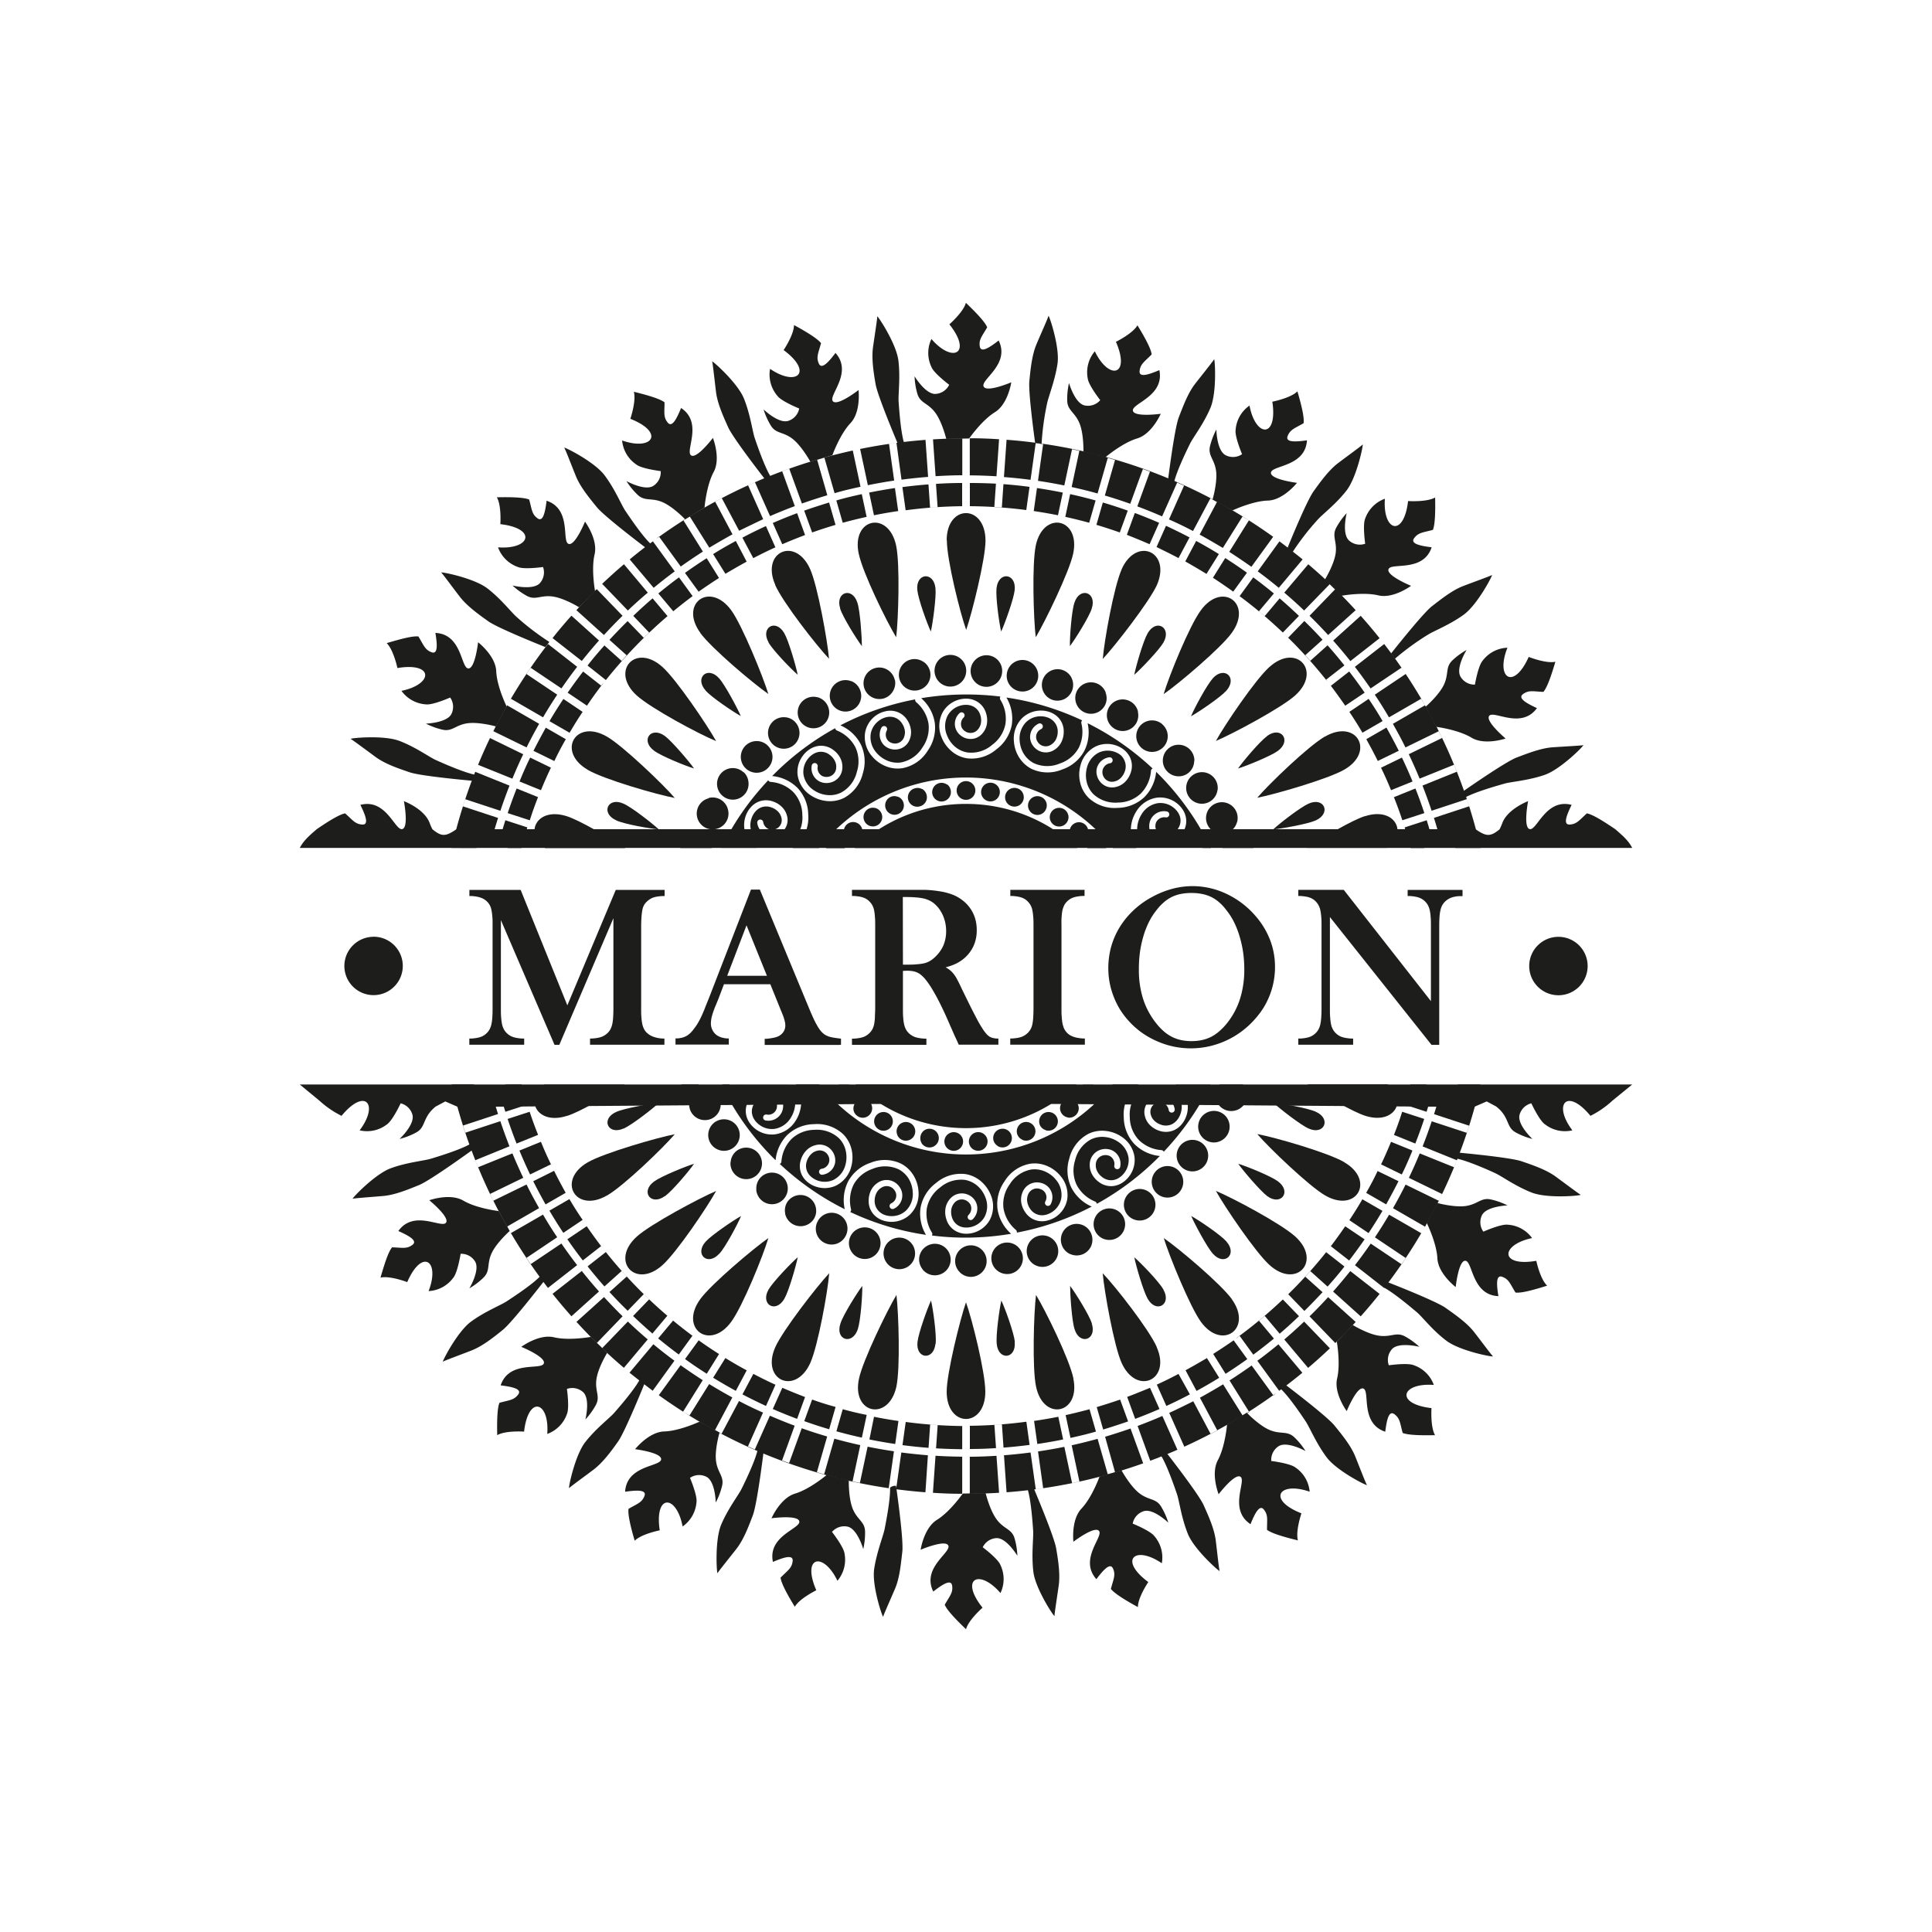 <svg xmlns="http://www.w3.org/2000/svg" id="Layer_1" data-name="Layer 1" viewBox="0 0 500 500"><defs><style>.cls-1{fill:#1d1d1b;fill-rule:evenodd;}</style></defs><path class="cls-1" d="M273.8,133.35l1.25-5.87q-3.32-.67-6.68-1.17l-.84,5.95q3.17.47,6.27,1.09m8.08,1.94,1.66-5.77c-2.18-.61-4.37-1.15-6.59-1.64l-1.25,5.88Q278.82,134.45,281.88,135.29Zm7.92,2.51,2.06-5.65q-3.18-1.14-6.45-2.1l-1.66,5.78C285.79,136.44,287.81,137.09,289.8,137.8Zm7.73,3,2.45-5.5q-3.11-1.35-6.29-2.54l-2.06,5.65C293.63,139.21,295.59,140,297.53,140.85Zm7.5,3.58,2.82-5.3q-3-1.57-6.09-3l-2.45,5.49C301.25,142.52,303.15,143.45,305,144.43Zm7.23,4.11,3.18-5.1c-1.92-1.18-3.88-2.32-5.87-3.4l-2.82,5.31C308.62,146.36,310.45,147.43,312.26,148.54Zm6.92,4.59,3.53-4.86c-1.84-1.32-3.71-2.58-5.62-3.8l-3.18,5.1Q316.59,151.28,319.18,153.13Zm24.26,23.13-.24-.31,4.73-3.69c-1.4-1.77-2.86-3.51-4.36-5.2l-4.46,4-1.3-1.45,4.46-4c-1.26-1.37-2.54-2.72-3.85-4l-.86-.85-4.17,4.31L332,163.7l4.17-4.31q-2.46-2.34-5-4.54l-3.86,4.59-1.49-1.25,3.86-4.6c-1.74-1.44-3.53-2.83-5.34-4.17l-3.53,4.86-.82-.6A119.76,119.76,0,0,1,343.44,176.26Zm4.73,6.41,0,0,5-3.36q-1.92-2.79-4-5.48l-4.73,3.7-.43-.55Q346.15,179.75,348.17,182.67Zm4.44,7,5.2-3c-1.14-2-2.35-3.87-3.6-5.75l-5,3.36Q351,186.89,352.61,189.64Zm4,7.3L362,194.3c-1-2-2.08-4-3.19-6l-5.21,3C354.63,193.17,355.62,195,356.57,196.94ZM360,204.5l5.57-2.25c-.86-2.09-1.78-4.16-2.76-6.19l-5.4,2.63Q358.81,201.56,360,204.5Zm2.91,7.79,5.71-1.86c-.71-2.15-1.48-4.28-2.31-6.37l-5.57,2.25C361.53,208.27,362.26,210.27,362.93,212.29Zm5.57,7.17,2.61-.66c-.56-2.19-1.18-4.37-1.86-6.52l-5.72,1.86q.83,2.64,1.55,5.32Zm-5,66.41,5.72,1.86q1-3.23,1.86-6.53l-2.16-.54h-3.9C364.58,282.42,364.07,284.15,363.53,285.87Zm-2.77,7.83,5.57,2.25c.82-2.09,1.6-4.22,2.31-6.37l-5.71-1.86C362.26,289.74,361.53,291.73,360.76,293.7Zm-3.33,7.62,5.4,2.63c1-2,1.9-4.1,2.76-6.19L360,295.5Q358.8,298.46,357.43,301.32Zm-3.85,7.37,5.21,3c1.11-2,2.18-4,3.19-6l-5.41-2.63C355.62,305,354.63,306.84,353.58,308.69Zm-4.35,7.07,5,3.36c1.25-1.88,2.46-3.8,3.6-5.75l-5.2-3C351.53,312.2,350.4,314,349.23,315.76ZM344,323.07l.43-.55,4.73,3.7q2.07-2.69,4-5.48l-5-3.36,0-.05Q346.15,320.27,344,323.07Zm-24,23.26.82-.6,3.53,4.86c1.81-1.34,3.6-2.74,5.34-4.17l-3.86-4.61,1.49-1.25,3.86,4.6q2.58-2.21,5-4.54L332,336.3l1.4-1.34,4.17,4.31.86-.85c1.31-1.31,2.59-2.66,3.85-4l-4.46-4,1.3-1.45,4.46,4c1.5-1.69,3-3.43,4.36-5.2l-4.73-3.7.24-.31A119.52,119.52,0,0,1,319.94,346.33Zm-6,4.11,3.18,5.1q2.87-1.83,5.62-3.8l-3.53-4.86Q316.6,348.73,313.91,350.44Zm-7.16,4.22,2.82,5.31c2-1.08,3.95-2.22,5.87-3.4l-3.18-5.1C310.45,352.58,308.62,353.65,306.75,354.66Zm-7.44,3.71,2.45,5.49q3.09-1.41,6.09-3L305,355.57C303.15,356.55,301.25,357.49,299.31,358.37Zm-7.68,3.18,2.06,5.65c2.12-.8,4.22-1.64,6.29-2.55l-2.45-5.49C295.59,360,293.63,360.8,291.63,361.55Zm-7.88,2.63,1.66,5.78q3.27-1,6.45-2.1l-2.06-5.65C287.81,362.92,285.79,363.57,283.75,364.18Zm-8.05,2.07,1.25,5.88c2.22-.49,4.41-1,6.59-1.64l-1.66-5.78Q278.82,365.56,275.7,366.25Zm-8.17,1.5.84,5.95q3.36-.49,6.68-1.17l-1.25-5.87Q270.7,367.29,267.53,367.75ZM250,369h1v6q3.41,0,6.77-.23l-.42-6,1.95-.13.41,6c2.27-.17,4.52-.41,6.75-.7l-.84-6A119.76,119.76,0,0,1,250,369Zm-15.6-1-.84,6c2.23.29,4.48.53,6.75.7l.41-6,1.95.13-.42,6q3.36.19,6.77.23v-6h1A119.76,119.76,0,0,1,234.4,368Zm-8.2-1.36L225,372.53q3.31.68,6.68,1.17l.84-5.95Q229.31,367.29,226.2,366.66Zm-8.08-2-1.66,5.78c2.18.61,4.37,1.15,6.59,1.64l1.25-5.88Q221.18,365.56,218.12,364.71Zm-7.92-2.5-2.06,5.65q3.18,1.14,6.45,2.1l1.66-5.78C214.21,363.57,212.19,362.92,210.2,362.21Zm-7.73-3L200,364.65c2.07.91,4.17,1.75,6.29,2.55l2.06-5.65C206.37,360.8,204.41,360,202.47,359.16Zm-7.5-3.59-2.82,5.31q3,1.58,6.09,3l2.45-5.49C198.75,357.49,196.85,356.55,195,355.57Zm-7.23-4.1-3.18,5.1c1.92,1.18,3.88,2.32,5.87,3.4l2.82-5.31C191.38,353.65,189.55,352.58,187.74,351.47Zm-6.92-4.59-3.53,4.86q2.76,2,5.62,3.8l3.18-5.1Q183.41,348.73,180.82,346.88Zm-24.26-23.14.24.31-4.73,3.7c1.4,1.77,2.86,3.51,4.36,5.2l4.46-4,1.3,1.45-4.46,4c1.26,1.37,2.54,2.72,3.85,4l.86.85,4.17-4.31,1.4,1.34-4.17,4.32q2.46,2.34,5,4.54l3.86-4.6,1.49,1.25-3.86,4.61c1.74,1.43,3.53,2.83,5.34,4.17l3.53-4.86.82.6A119.81,119.81,0,0,1,156.56,323.74Zm-4.73-6.41,0,.05-5,3.36q1.92,2.79,4,5.48l4.73-3.7.43.55Q153.86,320.27,151.83,317.33Zm-4.44-7-5.2,3c1.14,1.95,2.35,3.87,3.6,5.75l5-3.36C149.6,314,148.47,312.2,147.39,310.37Zm-4-7.3L138,305.7c1,2,2.08,4,3.19,6l5.21-3C145.37,306.84,144.38,305,143.43,303.07ZM140,295.5l-5.57,2.26c.86,2.09,1.78,4.16,2.76,6.19l5.4-2.63Q141.19,298.46,140,295.5Zm-2.91-7.78-5.72,1.86c.72,2.15,1.49,4.28,2.32,6.37l5.57-2.25C138.47,291.73,137.74,289.74,137.07,287.72Zm-6-7.06-2.16.54q.84,3.3,1.86,6.53l5.72-1.86c-.54-1.72-1.05-3.45-1.52-5.21Zm5.42-66.52-5.72-1.86c-.68,2.15-1.3,4.33-1.86,6.52l2.61.66h3.42Q135.64,216.77,136.47,214.14Zm2.77-7.83-5.57-2.25c-.83,2.09-1.6,4.22-2.32,6.37l5.72,1.86C137.74,210.27,138.47,208.27,139.24,206.31Zm3.33-7.62-5.4-2.63c-1,2-1.9,4.1-2.76,6.19L140,204.5Q141.2,201.56,142.57,198.69Zm3.85-7.37-5.21-3c-1.11,2-2.18,4-3.19,6l5.41,2.64C144.38,195,145.37,193.17,146.42,191.32Zm4.35-7.07-5-3.36c-1.25,1.88-2.46,3.79-3.6,5.75l5.2,3Q149,186.9,150.77,184.25Zm5.26-7.31-.43.55-4.73-3.7q-2.07,2.69-4,5.48l5,3.36,0,0C153.18,180.72,154.58,178.8,156,176.94Zm24-23.26-.82.6-3.53-4.86c-1.81,1.34-3.6,2.73-5.34,4.17l3.86,4.6-1.49,1.25-3.86-4.59q-2.58,2.21-5,4.54L168,163.7l-1.4,1.35-4.17-4.31-.86.85c-1.31,1.31-2.59,2.66-3.85,4l4.46,4-1.3,1.45-4.46-4c-1.5,1.69-3,3.43-4.36,5.2L156.8,176l-.24.31A119.76,119.76,0,0,1,180.06,153.68Zm6-4.11-3.18-5.1c-1.91,1.22-3.78,2.48-5.62,3.8l3.53,4.86Q183.4,151.29,186.09,149.57Zm7.16-4.22L190.43,140c-2,1.08-4,2.22-5.87,3.4l3.18,5.1C189.55,147.43,191.38,146.36,193.25,145.35Zm7.44-3.71-2.45-5.49q-3.09,1.41-6.09,3l2.82,5.3C196.85,143.45,198.75,142.52,200.69,141.64Zm7.68-3.18-2.06-5.65q-3.18,1.19-6.29,2.54l2.45,5.5C204.41,140,206.37,139.21,208.37,138.46Zm7.88-2.63-1.66-5.78q-3.27,1-6.45,2.1l2.06,5.65Q213.19,136.74,216.25,135.83Zm8.05-2.07-1.25-5.88c-2.22.49-4.41,1-6.59,1.64l1.66,5.77Q221.18,134.45,224.3,133.76Zm8.17-1.5-.84-5.95q-3.36.5-6.68,1.17l1.25,5.87Q229.31,132.72,232.47,132.26ZM250,131h-1v-6q-3.41,0-6.77.23l.42,6-1.95.13-.41-6c-2.27.17-4.52.41-6.75.7l.84,6A119.76,119.76,0,0,1,250,131Zm1-6v6h-1a119.76,119.76,0,0,1,15.6,1l.84-6q-3.35-.45-6.75-.7l-.41,6-1.95-.13.42-6Q254.39,125,251,125Zm-9.54-11.29q3.76-.23,7.58-.26V123c-2.31,0-4.62.1-6.91.24Zm-71.69,25.79a135.78,135.78,0,0,1,69.75-25.66l.67,9.58c-2.31.18-4.61.42-6.88.72L232,114.6l-1.92.27,1.33,9.5q-3.44.51-6.81,1.2l-2-9.38-1.9.4,2,9.38c-2.26.5-4.5,1-6.71,1.67l-2.64-9.21-1.88.54,2.64,9.2q-3.33,1-6.58,2.14l-3.27-9-1.83.67,3.27,9c-2.16.81-4.31,1.67-6.41,2.59l-3.9-8.75-1.78.79,3.9,8.75c-2.1,1-4.18,2-6.22,3l-4.5-8.46-1.72.91,4.5,8.47c-2,1.1-4,2.26-6,3.46l-5.09-8.13-1.65,1,5.08,8.14q-2.91,1.86-5.73,3.87l-5.64-7.77Zm-6.8,5.27c1.94-1.61,3.94-3.17,6-4.67l5.65,7.77q-2.79,2.06-5.45,4.26Zm-7.13,6.33q2.75-2.61,5.64-5.07l6.17,7.35Q165,155.6,162.49,158Zm-6.67,6.81q2.55-2.79,5.27-5.45l6.67,6.9-.89.88c-1.33,1.34-2.64,2.7-3.92,4.1ZM143,165.14q2.37-3,4.89-5.8l7.13,6.42c-1.53,1.72-3,3.49-4.45,5.3Zm-.79,1,.6-.78Zm-25.33,53.3a136,136,0,0,1,24.93-52.78l7.56,5.91c-1.41,1.82-2.76,3.69-4.07,5.59l-8-5.37-1.09,1.62,8,5.37c-1.28,1.91-2.5,3.87-3.67,5.86l-8.31-4.8-1,1.69,8.3,4.79c-1.13,2-2.22,4-3.25,6.11l-8.61-4.2L126.8,191l8.61,4.2c-1,2.08-1.93,4.18-2.81,6.32l-8.89-3.59-.72,1.81,8.87,3.58q-1.26,3.21-2.36,6.51l-9.11-3-.6,1.85,9.11,3c-.7,2.19-1.33,4.41-1.91,6.65l-9.3-2.32-.46,1.89,6.23,1.56Zm24.93,113.87a136,136,0,0,1-24.9-52.67H123l-5.78,1.44.46,1.89,9.3-2.31c.58,2.24,1.21,4.46,1.91,6.65l-9.11,3,.6,1.85,9.11-3c.73,2.2,1.52,4.36,2.36,6.5L123,300.27l.72,1.81,8.89-3.59q1.32,3.19,2.81,6.32L126.8,309l.86,1.75,8.61-4.2c1,2.07,2.12,4.1,3.25,6.11l-8.3,4.79,1,1.68,8.31-4.79q1.75,3,3.67,5.86l-8,5.37,1.09,1.62,8-5.37c1.31,1.9,2.66,3.77,4.07,5.59Zm1,1.29-.6-.77Zm5.08,6.05c-1.68-1.89-3.31-3.82-4.89-5.81l7.57-5.91c1.43,1.81,2.92,3.58,4.45,5.3Zm6.57,6.91q-2.71-2.65-5.27-5.46l7.13-6.42q1.92,2.08,3.92,4.1l.89.87Zm7,6.43q-2.9-2.46-5.64-5.07l6.67-6.91q2.5,2.39,5.14,4.63Zm7.46,5.93c-2-1.51-4-3.06-6-4.67l6.17-7.36q2.65,2.2,5.45,4.26ZM239.5,386.2a135.75,135.75,0,0,1-69.75-25.66l.75.54,5.64-7.76q2.82,2,5.73,3.87l-5.08,8.14,1.65,1,5.09-8.14q2.94,1.81,6,3.47l-4.5,8.46,1.72.92,4.5-8.46c2,1.06,4.12,2.08,6.22,3l-3.9,8.75,1.78.8,3.9-8.75q3.17,1.38,6.41,2.59l-3.27,9,1.83.66,3.27-9q3.25,1.16,6.58,2.13L211.41,381l1.88.54,2.64-9.21q3.31.92,6.71,1.67l-2,9.37,1.9.41,2-9.38q3.38.69,6.81,1.19L230,385.14l1.92.26,1.34-9.5c2.27.3,4.57.54,6.88.72Zm9.52.39q-3.81,0-7.58-.26l.67-9.58c2.29.14,4.6.22,6.91.24Zm9.54-.26q-3.76.23-7.58.26V377c2.31,0,4.62-.1,6.91-.24Zm71.69-25.79A135.78,135.78,0,0,1,260.5,386.2l-.67-9.58c2.31-.18,4.61-.42,6.88-.72l1.34,9.5,1.92-.26-1.33-9.51q3.44-.5,6.81-1.19l2,9.38,1.9-.41-2-9.37q3.39-.75,6.71-1.67l2.64,9.21,1.88-.54L286,371.83q3.33-1,6.58-2.13l3.27,9,1.83-.66-3.27-9c2.16-.81,4.31-1.67,6.41-2.59l3.9,8.75,1.78-.8-3.9-8.75c2.1-.95,4.18-2,6.22-3l4.5,8.46,1.72-.92-4.5-8.46q3-1.65,6-3.47l5.09,8.14,1.65-1-5.08-8.14q2.91-1.86,5.73-3.87l5.64,7.76Zm6.8-5.27c-1.94,1.61-3.94,3.16-6,4.67l-5.65-7.77q2.79-2.06,5.45-4.26Zm7.13-6.33q-2.74,2.61-5.64,5.07l-6.17-7.35q2.64-2.25,5.14-4.63Zm6.67-6.82q-2.55,2.81-5.27,5.46l-6.67-6.91.89-.87q2-2,3.92-4.1Zm6.19-7.26c-1.58,2-3.21,3.92-4.89,5.81L345,334.25c1.53-1.72,3-3.49,4.45-5.3Zm.79-1-.6.77Zm25.3-53.19a136,136,0,0,1-24.9,52.67l-7.56-5.91c1.41-1.82,2.76-3.69,4.07-5.59l8,5.37,1.09-1.62-8-5.37q1.92-2.88,3.67-5.86l8.31,4.79,1-1.68-8.3-4.79c1.13-2,2.22-4,3.25-6.11l8.61,4.2.86-1.75-8.61-4.2q1.49-3.12,2.81-6.32l8.89,3.59.72-1.81-8.87-3.59c.84-2.14,1.63-4.3,2.36-6.5l9.11,3,.6-1.85-9.11-3c.7-2.19,1.33-4.41,1.91-6.65l9.3,2.31.46-1.89L377,280.66Zm-24.9-114a136,136,0,0,1,24.93,52.78h-6.62l6.23-1.56-.46-1.89-9.3,2.32c-.58-2.24-1.21-4.46-1.91-6.65l9.11-3-.6-1.85-9.11,3q-1.1-3.3-2.36-6.51l8.87-3.58-.72-1.81-8.89,3.59c-.88-2.14-1.82-4.24-2.81-6.32l8.61-4.2-.86-1.75-8.61,4.2c-1-2.07-2.12-4.11-3.25-6.11l8.3-4.79-1-1.69-8.31,4.8c-1.17-2-2.39-3.95-3.67-5.86l8-5.37-1.09-1.62-8,5.37c-1.31-1.9-2.66-3.77-4.07-5.59Zm-1-1.3.6.78Zm-5.08-6q2.52,2.83,4.89,5.8l-7.57,5.92c-1.43-1.81-2.92-3.58-4.45-5.3Zm-6.57-6.91q2.71,2.65,5.27,5.45l-7.13,6.43c-1.28-1.4-2.59-2.76-3.92-4.1l-.89-.88Zm-7-6.43q2.9,2.46,5.64,5.07L337.51,158q-2.5-2.39-5.14-4.63Zm-7.46-5.93c2,1.5,4,3.06,6,4.67l-6.17,7.36q-2.65-2.21-5.45-4.26ZM260.5,113.81a135.75,135.75,0,0,1,69.75,25.66l-.75-.55-5.64,7.77q-2.82-2-5.73-3.87l5.08-8.14-1.65-1-5.09,8.13c-2-1.2-4-2.36-6-3.46l4.5-8.47-1.72-.91-4.5,8.46c-2-1.06-4.12-2.08-6.22-3l3.9-8.75-1.78-.79-3.9,8.75q-3.16-1.38-6.41-2.59l3.27-9-1.83-.67-3.27,9q-3.25-1.16-6.58-2.14l2.64-9.2-1.88-.54-2.64,9.21c-2.21-.62-4.45-1.17-6.71-1.67l2-9.38-1.9-.4-2,9.38q-3.37-.69-6.81-1.2l1.33-9.5-1.92-.27-1.34,9.51c-2.27-.3-4.57-.54-6.88-.72Zm-9.52-.39q3.81,0,7.58.26l-.67,9.58c-2.29-.14-4.6-.22-6.91-.24Z"></path><path class="cls-1" d="M181.23,163.8c2.93,4,13.67,13.07,17.62,15.8-1.35-4.44-6.78-17.78-9.59-21.64-5.53-7.62-13.57-1.78-8,5.84M164.8,180c3.71,3.34,16.1,10,20.53,11.79-2.24-4.06-10.32-16-13.88-19.17C164.46,166.3,157.81,173.68,164.8,180Zm-12.69,19.24c4.32,2.5,17.81,6.39,22.52,7.27-3-3.51-13.41-13.48-17.55-15.87C148.93,185.91,144,194.52,152.11,199.22Zm9.72,20.24c-5.13-3.27-11.93-7.2-15.07-8.22-7.93-2.58-11.24,4.53-5.68,8.22Zm-15.07,69.31c3.25-1,9.87-4.87,14.94-8.11H140.91C135.59,284.38,138.91,291.32,146.76,288.77Zm10.32,20.62c4.32-2.49,14.43-12.23,17.55-15.87-4.56.87-18.38,4.87-22.52,7.27C144,305.49,148.93,314.1,157.08,309.39Zm14.37,18c3.71-3.33,11.58-15,13.88-19.18-4.28,1.81-17,8.6-20.53,11.8C157.81,326.33,164.46,333.71,171.45,327.41Zm17.81,14.64c2.94-4,8.22-17,9.59-21.64-3.81,2.65-14.81,11.93-17.62,15.8C175.69,343.83,183.73,349.67,189.26,342.05Zm20.47,10.62c2-4.56,4.49-18.38,4.87-23.16-3.17,3.38-12,14.75-13.95,19.12C196.82,357.22,205.9,361.27,209.73,352.67ZM232,358.8c1-4.88.57-18.91,0-23.67-2.41,4-8.68,16.92-9.68,21.6C220.28,365.94,230,368,232,358.8Zm23,1.37c0-5-3.38-18.61-5-23.14-1.52,4.38-5,18.36-5,23.14C245,369.58,255,369.58,255,360.17Zm22.8-3.44c-1-4.88-7.18-17.51-9.68-21.6-.58,4.6-1,19,0,23.67C270,368,279.72,365.94,277.77,356.73Zm21.58-8.1c-2-4.56-10.66-15.64-14-19.12.39,4.62,2.93,18.79,4.87,23.16C294.1,361.27,303.18,357.22,299.35,348.63Zm19.42-12.42c-2.93-4-13.67-13.08-17.62-15.8,1.35,4.44,6.78,17.77,9.59,21.64C316.27,349.67,324.31,343.83,318.77,336.21ZM335.2,320c-3.71-3.34-16.1-9.95-20.53-11.8,2.24,4.07,10.32,16,13.88,19.18C335.54,333.71,342.19,326.33,335.2,320Zm12.69-19.24c-4.32-2.5-17.81-6.39-22.52-7.27,3,3.51,13.41,13.48,17.55,15.87C351.07,314.1,356,305.49,347.89,300.79Zm-9.55-20.13c5.11,3.24,11.8,7.1,14.9,8.11,7.85,2.55,11.17-4.39,5.85-8.11Zm14.9-69.42c-3.29,1.06-10,5-15.12,8.22h20.8C364.48,215.77,361.17,208.66,353.24,211.24Zm-10.32-20.62c-4.32,2.49-14.43,12.23-17.55,15.87,4.56-.87,18.38-4.88,22.52-7.27C356,194.52,351.07,185.91,342.92,190.62Zm-14.37-18c-3.71,3.33-11.58,15-13.88,19.17,4.28-1.8,17-8.59,20.53-11.79C342.19,173.68,335.54,166.3,328.55,172.6ZM310.74,158c-2.94,4-8.22,17-9.59,21.64C305,177,316,167.67,318.77,163.8,324.31,156.18,316.27,150.34,310.74,158Zm-20.47-10.62c-2,4.56-4.49,18.38-4.87,23.16,3.17-3.38,12-14.75,14-19.12C303.18,142.78,294.1,138.74,290.27,147.34Zm-22.22-6.13c-1,4.88-.57,18.91,0,23.67,2.41-4,8.68-16.93,9.68-21.6C279.72,134.07,270,132,268.05,141.21Zm-23-1.37c0,5,3.38,18.61,5,23.14,1.52-4.39,5-18.36,5-23.14C255,130.43,245,130.43,245,139.84Zm-22.8,3.44c1,4.88,7.18,17.5,9.68,21.6.58-4.61,1-19,0-23.67C230,132,220.28,134.07,222.23,143.28Zm-52.94,51c1.92,1.39,8.12,3.91,10.31,4.56-1.27-1.81-5.69-7-7.53-8.39C168.44,187.82,165.66,191.65,169.29,194.29Zm-9.82,18c2.17,1,8.75,2.13,11,2.32-1.61-1.51-7-5.72-9.11-6.65C157.3,206.14,155.37,210.46,159.47,212.29Zm1.92,79.76c2.17-1,7.45-5.08,9.11-6.65-2.2.19-8.95,1.4-11,2.32C155.37,289.55,157.3,293.87,161.39,292.05Zm10.68,17.5c1.92-1.4,6.23-6.51,7.53-8.39-2.12.64-8.47,3.22-10.31,4.56C165.66,308.36,168.44,312.18,172.07,309.55Zm14.08,14.9c1.59-1.76,4.74-7.66,5.62-9.77-1.94,1.06-7.61,4.91-9.14,6.6C179.63,324.62,183.15,327.78,186.15,324.45ZM203,336.1c1.18-2.06,3-8.48,3.46-10.73-1.68,1.45-6.42,6.39-7.56,8.36C196.69,337.61,200.78,340,203,336.1ZM222,344c.74-2.26,1.21-8.93,1.16-11.21-1.34,1.76-5,7.59-5.66,9.75C216.07,346.79,220.57,348.25,222,344Zm20.15,3.78c.25-2.36-.67-9-1.2-11.21-.94,2-3.26,8.45-3.5,10.72C236.93,351.73,241.64,352.22,242.1,347.76Zm20.5-.49c-.25-2.37-2.52-8.65-3.5-10.72-.51,2.16-1.44,8.95-1.2,11.21C258.36,352.22,263.07,351.73,262.6,347.27Zm19.95-4.75c-.74-2.26-4.27-7.93-5.66-9.75,0,2.21.45,9.05,1.16,11.21C279.43,348.25,283.93,346.79,282.55,342.52Zm18.52-8.79c-1.18-2.05-5.82-6.87-7.56-8.36.42,2.17,2.33,8.76,3.46,10.73C299.22,340,303.31,337.61,301.07,333.73Zm16.3-12.45c-1.59-1.76-7.13-5.51-9.14-6.6.86,2,4.09,8.08,5.62,9.77C316.85,327.78,320.36,324.62,317.37,321.28Zm13.34-15.56c-1.92-1.4-8.12-3.91-10.31-4.56,1.27,1.81,5.69,7,7.53,8.39C331.56,312.18,334.34,308.36,330.71,305.72Zm9.82-18c-2.17-1-8.75-2.14-11-2.32,1.61,1.51,7,5.72,9.11,6.65C342.7,293.87,344.63,289.55,340.53,287.72ZM338.61,208c-2.17,1-7.45,5.08-9.11,6.65,2.2-.19,8.95-1.4,11-2.32C344.63,210.46,342.7,206.14,338.61,208Zm-10.68-17.5c-1.92,1.4-6.23,6.51-7.53,8.39,2.12-.64,8.47-3.22,10.31-4.56C334.34,191.65,331.56,187.82,327.93,190.46Zm-14.08-14.9c-1.59,1.76-4.74,7.66-5.62,9.77,1.94-1.06,7.61-4.91,9.14-6.61C320.36,175.39,316.85,172.23,313.85,175.56ZM297,163.91c-1.18,2.06-3,8.48-3.46,10.73,1.68-1.45,6.42-6.39,7.56-8.36C303.31,162.39,299.22,160,297,163.91ZM278.05,156c-.74,2.26-1.21,8.93-1.16,11.22,1.34-1.76,5-7.59,5.66-9.75C283.93,153.22,279.43,151.76,278.05,156Zm-20.15-3.77c-.25,2.36.67,9,1.2,11.21.94-2,3.26-8.45,3.5-10.72C263.07,148.28,258.36,147.79,257.9,152.25Zm-20.5.49c.25,2.36,2.52,8.65,3.5,10.72.51-2.16,1.44-9,1.2-11.21C241.64,147.79,236.93,148.28,237.4,152.74Zm-20,4.75c.74,2.26,4.27,7.93,5.66,9.75,0-2.21-.45-9.05-1.16-11.22C220.57,151.76,216.07,153.22,217.45,157.49Zm-34.82,21.23c1.59,1.77,7.13,5.52,9.14,6.61-.86-2-4.09-8.08-5.62-9.77C183.15,172.23,179.63,175.39,182.63,178.72Zm16.3-12.44c1.18,2.05,5.82,6.87,7.56,8.36-.42-2.17-2.33-8.76-3.46-10.73C200.78,160,196.69,162.39,198.93,166.28Zm1.72-14.9c2,4.56,10.66,15.64,13.95,19.12-.39-4.62-2.93-18.79-4.87-23.16C205.9,138.74,196.82,142.78,200.65,151.38Z"></path><path class="cls-1" d="M278.63,280.66a41.92,41.92,0,0,1-57.26,0ZM250,208.05a41.78,41.78,0,0,1,28.76,11.41H221.24A41.78,41.78,0,0,1,250,208.05Zm-51.18-6.12a.77.77,0,0,0,.61.43,9.23,9.23,0,0,1,5.89,2.65,8.72,8.72,0,0,1,2.32,5.86,8.26,8.26,0,0,1-2.22,6.42,6.57,6.57,0,0,1-3.18,1.71,7.43,7.43,0,0,1-3.57-.06,6,6,0,0,1-4-3.15,5.39,5.39,0,0,1-.17-4,5,5,0,0,1,.91-1.66,4.08,4.08,0,0,1,1.37-1.09,3.72,3.72,0,0,1,2.82-.09,4.29,4.29,0,0,1,1.73,1.06,3.4,3.4,0,0,1,.89,1.58,2.48,2.48,0,0,1-.9,2.66,2.65,2.65,0,0,1-1,.44,2.31,2.31,0,0,1-1,0,2.36,2.36,0,0,1-1.81-2,.78.78,0,0,0-1.52.35,3.79,3.79,0,0,0,4.71,3.12,4.21,4.21,0,0,0,1.5-.7,4,4,0,0,0,1.49-4.28,4.89,4.89,0,0,0-1.28-2.29,5.85,5.85,0,0,0-2.35-1.46,5.21,5.21,0,0,0-4,.16,5.5,5.5,0,0,0-1.91,1.51,6.64,6.64,0,0,0-1.19,2.15,7,7,0,0,0,.25,5.18,7.1,7.1,0,0,0,2.7,3h-9.22A70.12,70.12,0,0,1,198.82,201.93Zm-10,78.73a13.55,13.55,0,0,0-1,1.85c-.32-.61-.63-1.23-.93-1.85Zm105.86,0a8,8,0,0,0-1.16.94,9.82,9.82,0,0,0-2.69,7.57,10.29,10.29,0,0,0,2.76,6.91,10.68,10.68,0,0,0,6.58,3.09l-.49.49a70.38,70.38,0,0,1-15.82,11.89.77.77,0,0,0-.46-.6,9.31,9.31,0,0,1-4.78-4.34,8.7,8.7,0,0,1-.39-6.3,8.25,8.25,0,0,1,4.09-5.42,6.62,6.62,0,0,1,3.56-.64,7.35,7.35,0,0,1,3.37,1.16,6.05,6.05,0,0,1,2.82,4.23,5.44,5.44,0,0,1-1.08,3.88,5.27,5.27,0,0,1-1.38,1.29,3.91,3.91,0,0,1-1.64.61,3.7,3.7,0,0,1-2.71-.78,4.38,4.38,0,0,1-1.32-1.55,3.3,3.3,0,0,1-.35-1.77,2.46,2.46,0,0,1,1.68-2.25,2.81,2.81,0,0,1,1-.13,2.59,2.59,0,0,1,1,.27,2.37,2.37,0,0,1,1.11,2.47.78.78,0,1,0,1.55.13,3.83,3.83,0,0,0-1.92-4,4,4,0,0,0-1.6-.45,4.19,4.19,0,0,0-1.64.21,4,4,0,0,0-2.74,3.6,5,5,0,0,0,.51,2.58,6,6,0,0,0,1.79,2.11,5.24,5.24,0,0,0,3.83,1.08,5.67,5.67,0,0,0,2.28-.84,6.84,6.84,0,0,0,1.8-1.68,7,7,0,0,0,1.37-5,7.57,7.57,0,0,0-3.52-5.35,9,9,0,0,0-4.08-1.4,8.12,8.12,0,0,0-4.38.79,9.81,9.81,0,0,0-4.9,6.38,10.27,10.27,0,0,0,.49,7.42,10.69,10.69,0,0,0,5.32,5A69.69,69.69,0,0,1,263.15,319a.77.77,0,0,0-.24-.71,9.27,9.27,0,0,1-3.21-5.61,8.68,8.68,0,0,1,1.57-6.11,8.33,8.33,0,0,1,5.56-3.89,6.7,6.7,0,0,1,3.59.49,7.46,7.46,0,0,1,2.85,2.14,6,6,0,0,1,1.37,4.9,5.45,5.45,0,0,1-2.22,3.36,5.23,5.23,0,0,1-1.71.8,4,4,0,0,1-1.75.07,3.68,3.68,0,0,1-2.34-1.57,4.5,4.5,0,0,1-.78-1.89,3.47,3.47,0,0,1,.21-1.79,2.48,2.48,0,0,1,2.3-1.62,2.62,2.62,0,0,1,1,.2A2.21,2.21,0,0,1,270.5,311a.78.78,0,0,0,1.44.61,3.84,3.84,0,0,0-.6-4.37,3.92,3.92,0,0,0-1.38-.93,4.46,4.46,0,0,0-1.63-.31,4,4,0,0,0-3.71,2.59,4.94,4.94,0,0,0-.32,2.61,6,6,0,0,0,1.05,2.55,5.16,5.16,0,0,0,3.31,2.21,5.39,5.39,0,0,0,2.43-.09,6.87,6.87,0,0,0,2.23-1,7,7,0,0,0,2.85-4.34,7.54,7.54,0,0,0-1.7-6.17,8.93,8.93,0,0,0-3.44-2.59,8.16,8.16,0,0,0-4.42-.6,9.8,9.8,0,0,0-6.63,4.55,10.24,10.24,0,0,0-1.82,7.21,10.64,10.64,0,0,0,3.52,6.37,71.36,71.36,0,0,1-11.68,1,69.35,69.35,0,0,1-8.81-.55.77.77,0,0,0,0-.75,9.24,9.24,0,0,1-1.32-6.32,8.68,8.68,0,0,1,3.38-5.32,8.34,8.34,0,0,1,6.5-2,6.78,6.78,0,0,1,3.26,1.58,7.44,7.44,0,0,1,2,2.92,6,6,0,0,1-.21,5.08,5.42,5.42,0,0,1-3.14,2.51,5.31,5.31,0,0,1-1.88.23,4,4,0,0,1-1.69-.47,3.73,3.73,0,0,1-1.74-2.22,4.41,4.41,0,0,1-.15-2,3.38,3.38,0,0,1,.75-1.63,2.49,2.49,0,0,1,2.69-.84,2.64,2.64,0,0,1,.91.51,2.4,2.4,0,0,1,.63.79,2.35,2.35,0,0,1-.56,2.64.79.79,0,0,0,.08,1.1.78.78,0,0,0,1.1-.08,3.85,3.85,0,0,0,.78-4.34,4,4,0,0,0-1-1.31,4.26,4.26,0,0,0-1.45-.79,4,4,0,0,0-4.33,1.3,5,5,0,0,0-1.11,2.4,5.9,5.9,0,0,0,.21,2.74,5.18,5.18,0,0,0,2.47,3.13,5.55,5.55,0,0,0,2.34.67,6.83,6.83,0,0,0,2.44-.31,7,7,0,0,0,4-3.24,7.59,7.59,0,0,0,.29-6.4,9.2,9.2,0,0,0-2.47-3.53,8.18,8.18,0,0,0-4-1.93,9.81,9.81,0,0,0-7.71,2.28,10.3,10.3,0,0,0-4,6.29,10.7,10.7,0,0,0,1.38,7.14,69.7,69.7,0,0,1-19.61-5.92.76.76,0,0,0,.22-.72,9.33,9.33,0,0,1,.7-6.43,8.79,8.79,0,0,1,4.86-4,8.33,8.33,0,0,1,6.8.13,6.75,6.75,0,0,1,2.61,2.5,7.54,7.54,0,0,1,1,3.41,6,6,0,0,1-1.77,4.77,5.39,5.39,0,0,1-3.77,1.41,5.26,5.26,0,0,1-1.86-.36,4.15,4.15,0,0,1-1.46-1,3.72,3.72,0,0,1-1-2.65,4.38,4.38,0,0,1,.48-2,3.31,3.31,0,0,1,1.23-1.32,2.46,2.46,0,0,1,2.8,0,2.64,2.64,0,0,1,.72.77,2.23,2.23,0,0,1-1,3.28.79.79,0,0,0-.26,1.07.78.78,0,0,0,1.07.27,3.79,3.79,0,0,0,1.51-5.45,4.34,4.34,0,0,0-1.13-1.21,4,4,0,0,0-4.53-.09,4.94,4.94,0,0,0-1.79,1.93,6,6,0,0,0-.65,2.68,5.21,5.21,0,0,0,1.38,3.74,5.7,5.7,0,0,0,2,1.35,7,7,0,0,0,7.27-1.37,7.51,7.51,0,0,0,2.25-6,9,9,0,0,0-1.26-4.12,8.17,8.17,0,0,0-3.22-3.08,9.82,9.82,0,0,0-8-.22,10.28,10.28,0,0,0-5.71,4.76,10.7,10.7,0,0,0-.9,7.23,70.65,70.65,0,0,1-16.81-11.71.76.76,0,0,0,.42-.61,9.3,9.3,0,0,1,2.65-5.89,8.76,8.76,0,0,1,5.87-2.33,8.37,8.37,0,0,1,6.42,2.22,6.69,6.69,0,0,1,1.71,3.19,7.51,7.51,0,0,1-.06,3.56,6,6,0,0,1-3.15,4,5.47,5.47,0,0,1-4,.18,5.12,5.12,0,0,1-1.65-.92,3.87,3.87,0,0,1-1.09-1.37,3.67,3.67,0,0,1-.1-2.82,4.31,4.31,0,0,1,1.07-1.73,3.32,3.32,0,0,1,1.57-.89,2.47,2.47,0,0,1,2.66.91,2.77,2.77,0,0,1,.45.95,2.42,2.42,0,0,1,0,1,2.34,2.34,0,0,1-2,1.81.79.79,0,0,0-.59.94.77.77,0,0,0,.93.58,3.83,3.83,0,0,0,3.19-3,4,4,0,0,0-.06-1.66,4.14,4.14,0,0,0-.71-1.5,4,4,0,0,0-4.27-1.49,5,5,0,0,0-2.3,1.28,5.94,5.94,0,0,0-1.45,2.35,5.21,5.21,0,0,0,.16,4,5.59,5.59,0,0,0,1.5,1.91,6.55,6.55,0,0,0,2.15,1.19,7,7,0,0,0,5.19-.24,7.56,7.56,0,0,0,4-5,9,9,0,0,0,.08-4.31,8.23,8.23,0,0,0-2.11-3.93,9.84,9.84,0,0,0-7.58-2.68,10.29,10.29,0,0,0-6.91,2.75,10.73,10.73,0,0,0-3.08,6.58l-.49-.48a70.48,70.48,0,0,1-11.9-15.83.78.78,0,0,0,.61-.45,11.15,11.15,0,0,1,1.68-2.72H204a7,7,0,0,1,1.14,1.63,6.73,6.73,0,0,1,.64,3.56,7.58,7.58,0,0,1-1.16,3.37,6,6,0,0,1-4.23,2.82,5.42,5.42,0,0,1-3.88-1.07,5.15,5.15,0,0,1-1.3-1.38,4,4,0,0,1-.61-1.65,3.7,3.7,0,0,1,.78-2.71,4.38,4.38,0,0,1,1.55-1.32,3.39,3.39,0,0,1,1.77-.35,2.46,2.46,0,0,1,2.25,1.68,2.62,2.62,0,0,1,.13,1,2.23,2.23,0,0,1-2.74,2.07.78.78,0,0,0-.13,1.56,3.84,3.84,0,0,0,4-1.92,3.93,3.93,0,0,0,.46-1.6,4.17,4.17,0,0,0-.21-1.64A4,4,0,0,0,198.8,282a4.79,4.79,0,0,0-2.58.51,6,6,0,0,0-2.11,1.78,5.2,5.2,0,0,0-1.07,3.83,5.55,5.55,0,0,0,.83,2.29,7,7,0,0,0,6.69,3.16,7.53,7.53,0,0,0,5.35-3.52,9.08,9.08,0,0,0,1.4-4.07,8.25,8.25,0,0,0-.8-4.39,8.11,8.11,0,0,0-.54-.94h6.09a48.76,48.76,0,0,0,75.88,0Zm6.53,17.41a.79.79,0,0,0-.61-.42,9.23,9.23,0,0,1-5.89-2.65,8.72,8.72,0,0,1-2.32-5.86,8.3,8.3,0,0,1,2.22-6.43,6.66,6.66,0,0,1,3.18-1.71,7.43,7.43,0,0,1,3.57.07,6,6,0,0,1,4,3.15,5.39,5.39,0,0,1,.17,4,5.07,5.07,0,0,1-.91,1.66,4.21,4.21,0,0,1-1.37,1.09,3.72,3.72,0,0,1-2.82.09,4.4,4.4,0,0,1-1.73-1.06,3.4,3.4,0,0,1-.89-1.58,2.48,2.48,0,0,1,.9-2.66,2.65,2.65,0,0,1,.95-.44,2.47,2.47,0,0,1,1,0,2.39,2.39,0,0,1,1.81,2A.78.78,0,0,0,304,287a3.85,3.85,0,0,0-3.06-3.19,4,4,0,0,0-1.65.06,4.41,4.41,0,0,0-1.5.71,4,4,0,0,0-1.49,4.28,4.89,4.89,0,0,0,1.28,2.29,6.08,6.08,0,0,0,2.35,1.46,5.26,5.26,0,0,0,4-.16,5.5,5.5,0,0,0,1.91-1.51,6.64,6.64,0,0,0,1.19-2.15,7,7,0,0,0-.25-5.18,7.11,7.11,0,0,0-2.52-2.9h9A70.26,70.26,0,0,1,301.18,298.07Zm10-78.61a14.58,14.58,0,0,0,1.12-2c.34.64.66,1.3,1,2Zm-52.33-39.13a.77.77,0,0,0,0,.75,9.28,9.28,0,0,1,1.32,6.33,8.71,8.71,0,0,1-3.38,5.32,8.29,8.29,0,0,1-6.5,2,6.68,6.68,0,0,1-3.26-1.57,7.44,7.44,0,0,1-2-2.92,6,6,0,0,1,.21-5.08,5.42,5.42,0,0,1,3.14-2.51,5.31,5.31,0,0,1,1.88-.23,4,4,0,0,1,1.69.47,3.7,3.7,0,0,1,1.74,2.22,4.41,4.41,0,0,1,.15,2,3.38,3.38,0,0,1-.75,1.63,2.47,2.47,0,0,1-2.69.83,2.61,2.61,0,0,1-.91-.5,2.4,2.4,0,0,1-.63-.79,2.35,2.35,0,0,1,.56-2.64.79.79,0,0,0-.08-1.1.78.78,0,0,0-1.1.08,3.76,3.76,0,0,0,.25,5.64,4.12,4.12,0,0,0,1.45.8,4,4,0,0,0,4.33-1.31,4.91,4.91,0,0,0,1.11-2.39,6,6,0,0,0-.21-2.75,5.18,5.18,0,0,0-2.47-3.12,5.55,5.55,0,0,0-2.34-.67,6.83,6.83,0,0,0-2.44.31,7,7,0,0,0-4,3.24,7.56,7.56,0,0,0-.29,6.39,9.06,9.06,0,0,0,2.47,3.53,8.11,8.11,0,0,0,4,1.94,9.81,9.81,0,0,0,7.71-2.28,10.3,10.3,0,0,0,4-6.29,10.7,10.7,0,0,0-1.38-7.14,69.37,69.37,0,0,1,19.61,5.92.76.76,0,0,0-.22.72,9.33,9.33,0,0,1-.7,6.43,8.74,8.74,0,0,1-4.86,4,8.29,8.29,0,0,1-6.8-.12,6.75,6.75,0,0,1-2.61-2.5,7.54,7.54,0,0,1-1-3.41,6,6,0,0,1,1.77-4.77,5.39,5.39,0,0,1,3.77-1.41,5.26,5.26,0,0,1,1.86.36,4,4,0,0,1,1.46,1,3.72,3.72,0,0,1,1,2.65,4.41,4.41,0,0,1-.48,2,3.38,3.38,0,0,1-1.23,1.32,2.46,2.46,0,0,1-2.8,0,2.64,2.64,0,0,1-.72-.77,2.23,2.23,0,0,1,1-3.28.8.8,0,0,0,.26-1.08.79.79,0,0,0-1.07-.26,3.79,3.79,0,0,0-1.51,5.45,4.3,4.3,0,0,0,1.13,1.2,4,4,0,0,0,4.53.1,4.94,4.94,0,0,0,1.79-1.93,6,6,0,0,0,.65-2.68,5.21,5.21,0,0,0-1.38-3.74,5.7,5.7,0,0,0-2-1.35,6.76,6.76,0,0,0-2.41-.47,7,7,0,0,0-4.86,1.84,7.5,7.5,0,0,0-2.25,6,9,9,0,0,0,1.26,4.12,8.24,8.24,0,0,0,3.22,3.08,9.79,9.79,0,0,0,8,.21,10.22,10.22,0,0,0,5.71-4.75,10.7,10.7,0,0,0,.9-7.23,70.37,70.37,0,0,1,16.81,11.71.76.76,0,0,0-.42.61,9.33,9.33,0,0,1-2.65,5.89,8.7,8.7,0,0,1-5.87,2.32,8.33,8.33,0,0,1-6.42-2.21,6.73,6.73,0,0,1-1.71-3.19,7.51,7.51,0,0,1,.06-3.56,6,6,0,0,1,3.15-4,5.47,5.47,0,0,1,4-.18,5.3,5.3,0,0,1,1.65.91A3.91,3.91,0,0,1,291,196.8a3.67,3.67,0,0,1,.1,2.82,4.45,4.45,0,0,1-1.07,1.73,3.3,3.3,0,0,1-1.57.88,2.45,2.45,0,0,1-2.66-.9,2.77,2.77,0,0,1-.45-1,2.42,2.42,0,0,1,0-1,2.36,2.36,0,0,1,2-1.82.77.77,0,1,0-.34-1.51,3.83,3.83,0,0,0-3.19,3,4,4,0,0,0,.06,1.66,4.14,4.14,0,0,0,.71,1.5,4,4,0,0,0,4.27,1.49,4.9,4.9,0,0,0,2.3-1.29,5.91,5.91,0,0,0,1.45-2.34,5.21,5.21,0,0,0-.16-4,5.62,5.62,0,0,0-1.5-1.92,6.94,6.94,0,0,0-2.15-1.19,7,7,0,0,0-5.19.25,7.53,7.53,0,0,0-4,5,9,9,0,0,0-.08,4.31,8.2,8.2,0,0,0,2.11,3.92,9.8,9.8,0,0,0,7.58,2.69,10.34,10.34,0,0,0,6.91-2.75,10.73,10.73,0,0,0,3.08-6.58l.49.48a70.48,70.48,0,0,1,11.9,15.83.78.78,0,0,0-.61.45,11,11,0,0,1-1.78,2.83h-13a7,7,0,0,1-1.25-1.74,6.75,6.75,0,0,1-.64-3.56,7.54,7.54,0,0,1,1.16-3.37,6,6,0,0,1,4.23-2.82,5.42,5.42,0,0,1,3.88,1.07,5.15,5.15,0,0,1,1.3,1.38,4,4,0,0,1,.61,1.64,3.71,3.71,0,0,1-.78,2.72,4.59,4.59,0,0,1-1.55,1.32,3.39,3.39,0,0,1-1.77.35,2.47,2.47,0,0,1-2.25-1.68,2.64,2.64,0,0,1-.13-1,2.27,2.27,0,0,1,.27-1,2.36,2.36,0,0,1,2.47-1.1.78.78,0,0,0,.13-1.56,3.84,3.84,0,0,0-4,1.92,3.93,3.93,0,0,0-.46,1.6,4.17,4.17,0,0,0,.21,1.64A4,4,0,0,0,301.2,218a4.89,4.89,0,0,0,2.58-.51,6.07,6.07,0,0,0,2.11-1.78,5.2,5.2,0,0,0,1.07-3.83,5.55,5.55,0,0,0-.83-2.29,6.84,6.84,0,0,0-1.68-1.8,7,7,0,0,0-5-1.36,7.53,7.53,0,0,0-5.35,3.52,9.08,9.08,0,0,0-1.4,4.07,8.25,8.25,0,0,0,.8,4.39,7,7,0,0,0,.62,1.05H288a48.77,48.77,0,0,0-76.06,0h-6.79a8.3,8.3,0,0,0,1.33-1.05,9.84,9.84,0,0,0,2.69-7.58,10.28,10.28,0,0,0-2.76-6.9,10.63,10.63,0,0,0-6.58-3.09l.49-.49a70.38,70.38,0,0,1,15.82-11.89.78.78,0,0,0,.46.6,9.31,9.31,0,0,1,4.78,4.34,8.7,8.7,0,0,1,.39,6.3,8.28,8.28,0,0,1-4.09,5.42,6.62,6.62,0,0,1-3.56.64,7.46,7.46,0,0,1-3.37-1.16,6.05,6.05,0,0,1-2.82-4.23,5.44,5.44,0,0,1,1.08-3.88,5.11,5.11,0,0,1,1.38-1.29,3.91,3.91,0,0,1,1.64-.61,3.61,3.61,0,0,1,2.71.78,4.38,4.38,0,0,1,1.32,1.55,3.3,3.3,0,0,1,.35,1.77,2.46,2.46,0,0,1-1.68,2.25,2.81,2.81,0,0,1-1,.13,2.59,2.59,0,0,1-1-.27,2.37,2.37,0,0,1-1.11-2.47.78.78,0,0,0-.71-.85.78.78,0,0,0-.84.71,3.83,3.83,0,0,0,1.92,4,4,4,0,0,0,1.6.45,4.19,4.19,0,0,0,1.64-.21A4,4,0,0,0,218,198.8a4.93,4.93,0,0,0-.51-2.57,5.82,5.82,0,0,0-1.79-2.11,5.19,5.19,0,0,0-3.83-1.08,5.53,5.53,0,0,0-2.28.84,6.68,6.68,0,0,0-1.8,1.68,7,7,0,0,0-1.37,5,7.57,7.57,0,0,0,3.52,5.35,9,9,0,0,0,4.08,1.4,8.21,8.21,0,0,0,4.38-.79,9.83,9.83,0,0,0,4.9-6.38,10.27,10.27,0,0,0-.49-7.42,10.65,10.65,0,0,0-5.32-5A69.69,69.69,0,0,1,236.85,181a.78.78,0,0,0,.24.71,9.27,9.27,0,0,1,3.21,5.61,8.68,8.68,0,0,1-1.57,6.11,8.33,8.33,0,0,1-5.56,3.89,6.7,6.7,0,0,1-3.59-.49,7.67,7.67,0,0,1-2.85-2.14,6.06,6.06,0,0,1-1.37-4.9,5.45,5.45,0,0,1,2.22-3.36,5.23,5.23,0,0,1,1.71-.8,4,4,0,0,1,1.75-.07,3.68,3.68,0,0,1,2.34,1.57,4.5,4.5,0,0,1,.78,1.89,3.47,3.47,0,0,1-.21,1.79,2.48,2.48,0,0,1-2.3,1.62,2.82,2.82,0,0,1-1-.2,2.38,2.38,0,0,1-.84-.56,2.35,2.35,0,0,1-.28-2.68.78.78,0,0,0-1.44-.61,3.84,3.84,0,0,0,.6,4.37,3.92,3.92,0,0,0,1.38.93,4.25,4.25,0,0,0,1.63.3,4,4,0,0,0,3.71-2.58,5,5,0,0,0,.32-2.61,5.94,5.94,0,0,0-1-2.55,5.16,5.16,0,0,0-3.31-2.21,5.39,5.39,0,0,0-2.43.09,6.67,6.67,0,0,0-2.23,1,7,7,0,0,0-2.85,4.34,7.54,7.54,0,0,0,1.7,6.17,8.93,8.93,0,0,0,3.44,2.59,8.16,8.16,0,0,0,4.42.6,9.8,9.8,0,0,0,6.63-4.55,10.24,10.24,0,0,0,1.82-7.21,10.64,10.64,0,0,0-3.52-6.37,71.79,71.79,0,0,1,20.49-.42Z"></path><path class="cls-1" d="M248.71,170.55a4.1,4.1,0,1,0,1.34,2.82,4.07,4.07,0,0,0-1.34-2.82m9.68.44a4.06,4.06,0,0,0-2.79-1.4,4.1,4.1,0,0,0-3,1,4.08,4.08,0,0,0,2.39,7.15,4.07,4.07,0,0,0,4.36-3.79A4,4,0,0,0,258.39,171ZM268,172.6a4.09,4.09,0,0,0-2.6-1.72h0a4.07,4.07,0,0,0-4.79,3.22h0a4.07,4.07,0,0,0,3.22,4.79h0a4.07,4.07,0,0,0,4.79-3.22h0A4.09,4.09,0,0,0,268,172.6Zm9.29,2.77a4.08,4.08,0,0,0-2.38-2,4.08,4.08,0,0,0-2.52,7.76,4.1,4.1,0,0,0,3.12-.24,4.1,4.1,0,0,0,1.78-5.49Zm8.88,3.88a4.07,4.07,0,1,0-.13,3.12A4,4,0,0,0,286.12,179.25Zm8.35,4.93a4.08,4.08,0,0,0-7.44-1.25h0a4.07,4.07,0,0,0,1.3,5.63h0a4.06,4.06,0,0,0,5.62-1.3h0A4.08,4.08,0,0,0,294.47,184.18Zm6.19,3.16h0a4.12,4.12,0,0,0-3-.88,4.08,4.08,0,1,0,3.6,6.63h0a4.12,4.12,0,0,0,.88-3A4.06,4.06,0,0,0,300.66,187.34Zm8.4,9.56a4.12,4.12,0,0,0-1.15-2.91,4.08,4.08,0,0,0-2.86-1.25,4,4,0,0,0-2.91,1.15,4.08,4.08,0,0,0-1.25,2.86,4,4,0,0,0,1.15,2.91,4.08,4.08,0,0,0,2.86,1.25,4,4,0,0,0,2.91-1.15A4.08,4.08,0,0,0,309.06,196.9Zm6,7.59a4.08,4.08,0,0,0-6.5-3.83h0a4.08,4.08,0,0,0-.81,5.72h0a4.06,4.06,0,0,0,5.71.8h0A4.08,4.08,0,0,0,315.08,204.49Zm5.05,8.27a4.08,4.08,0,0,0-6-4.59h0a4.1,4.1,0,0,0-1.5,5.58h0a4.11,4.11,0,0,0,2.48,1.9,4.05,4.05,0,0,0,3.1-.41l.08-.05A4,4,0,0,0,320.13,212.76Zm4.26,6.7a3.85,3.85,0,0,0-.28-1,4.08,4.08,0,0,0-7.54.06,3.76,3.76,0,0,0-.25.93ZM320,287.31a4.08,4.08,0,0,0,2.53-5.19,4.11,4.11,0,0,0-.87-1.46h-6a4.44,4.44,0,0,0-.69,1h0a4.08,4.08,0,0,0,5,5.65ZM315,295.57a4.08,4.08,0,0,0,3.14-4.84,4,4,0,0,0-1.77-2.58h0l-.21-.13h0a4.06,4.06,0,0,0-2.84-.43,4.13,4.13,0,0,0-2.58,1.77h0a4.09,4.09,0,0,0,4.28,6.22Zm-6.05,7.57a4.08,4.08,0,0,0,3.71-4.42,4.08,4.08,0,1,0-8.13.71,4.08,4.08,0,0,0,4.42,3.71ZM302,309.93a4.08,4.08,0,1,0-2.84-1.3A4,4,0,0,0,302,309.93Zm-7.69,5.89a4.08,4.08,0,0,0,1.27-8.07,4.11,4.11,0,0,0-4.67,3.4,4.08,4.08,0,0,0,3.4,4.67Zm-8.36,4.91a4.08,4.08,0,1,0-2.45-2A4.08,4.08,0,0,0,285.92,320.73Zm-8.9,3.85a4.08,4.08,0,0,0,5.36-2.16,4.13,4.13,0,0,0,0-3.13h0a4.07,4.07,0,0,0-5.31-2.25h0a4.09,4.09,0,0,0-2.25,5.31h0A4.06,4.06,0,0,0,277,324.58Zm-9.3,2.74a4.08,4.08,0,0,0,5.58-1.49h0a4.08,4.08,0,0,0-1.49-5.57h0a4.08,4.08,0,0,0-5.58,1.49h0a4.08,4.08,0,0,0,1.49,5.58Zm-6.53,2.37h0a4.08,4.08,0,1,0-4.62-3.48h0a4.07,4.07,0,0,0,1.59,2.69A4.11,4.11,0,0,0,261.19,329.69ZM176.4,217.18a4,4,0,0,0-.3,2.28h8.07a4,4,0,0,0-.23-2.09,4.09,4.09,0,0,0-7.54-.19Zm7-10.58a4.08,4.08,0,0,0,2,7.92,4.08,4.08,0,0,0,3-5,4.07,4.07,0,0,0-5-3Zm9-6.75-.09-.08-.15-.12h0a4.07,4.07,0,0,0-5.73.7h0a4.09,4.09,0,0,0,.71,5.73h0a4.07,4.07,0,0,0,5.73-.7h0a4.07,4.07,0,0,0,.83-3A4,4,0,0,0,192.48,199.85Zm3.44-8.06a4.1,4.1,0,1,0,2.88,1.2A4.07,4.07,0,0,0,195.92,191.79Zm7.48-6.15a4.08,4.08,0,0,0-3,.83h0a4.1,4.1,0,0,0-.7,5.73h0l.12.15.08.09a4.12,4.12,0,0,0,2.52,1.3,4.07,4.07,0,0,0,3-.83h0a4.1,4.1,0,0,0,.71-5.74h0A4,4,0,0,0,203.4,185.64Zm8.19-5.2a4.08,4.08,0,1,0,2.51,1.86A4.08,4.08,0,0,0,211.59,180.44Zm8.75-4.16a4.07,4.07,0,1,0,2.27,2.15A4,4,0,0,0,220.34,176.28Zm11.26-.37,0-.08a1.17,1.17,0,0,0-.05-.2h0a4.09,4.09,0,0,0-5.1-2.7h0a4.08,4.08,0,0,0-2.71,5.1h0a4.11,4.11,0,0,0,5.1,2.71,4.1,4.1,0,0,0,2.41-2A4.06,4.06,0,0,0,231.6,175.91ZM239,171.3a4.09,4.09,0,0,0-3-.68,4.09,4.09,0,0,0-3.31,4.73,4.08,4.08,0,0,0,1.68,2.64,4.1,4.1,0,0,0,5.69-1,4.08,4.08,0,0,0-1-5.68Zm-.23,157.24a4.1,4.1,0,0,0,2.75,1.49,4.1,4.1,0,0,0,4.49-3.63,4.09,4.09,0,0,0-3.64-4.49,4.1,4.1,0,0,0-4.49,3.63A4.1,4.1,0,0,0,238.81,328.54Zm-9.49-2a4.08,4.08,0,0,0,7.44-1.24,4.13,4.13,0,0,0-.52-3.09,4.08,4.08,0,1,0-6.92,4.33Zm-9.19-3.09a4.09,4.09,0,0,0,5.42,2,4.1,4.1,0,0,0,2-5.43,4.08,4.08,0,0,0-5.43-2,4.07,4.07,0,0,0-2,5.42Zm-6.72-1.81h0a4.06,4.06,0,0,0,5.48-1.78h0a4.08,4.08,0,0,0-7.21-3.83v.1l-.1.1a4.07,4.07,0,0,0,1.82,5.41Zm-10.19-7.59a4.09,4.09,0,0,0,7.38,1.52l0,0,0,0a4,4,0,0,0,.59-3,4.08,4.08,0,0,0-1.72-2.61h0a4.08,4.08,0,0,0-5.67,1.11h0A4.05,4.05,0,0,0,203.22,314.1Zm-7.47-6.18a4.09,4.09,0,1,0,1-3A4.07,4.07,0,0,0,195.75,307.92Zm-6.67-7a4.1,4.1,0,0,0,3.87,4.29,4.08,4.08,0,0,0,3.24-6.81,4.09,4.09,0,0,0-5.76-.3A4.09,4.09,0,0,0,189.08,300.88Zm-3.82-10.6-.09.05-.16.11,0,0-.07.06h0a4.1,4.1,0,0,0-.88,5.6,4.13,4.13,0,0,0,2.64,1.68,4.06,4.06,0,0,0,3.05-.68,1.33,1.33,0,0,0,.19-.14l0,0a4.08,4.08,0,0,0-4.66-6.68Zm-4.7-8.06a4.08,4.08,0,0,0-1.69,5.52h0a4.09,4.09,0,0,0,5.52,1.68h0a4.08,4.08,0,0,0,1.69-5.52h0a4.08,4.08,0,0,0-5.52-1.69Zm-4.32-1.56a3.73,3.73,0,0,0,.7.4,4.06,4.06,0,0,0,3.12.09l.17-.07.13-.06a3.37,3.37,0,0,0,.61-.36Zm72.23,48.65a4.09,4.09,0,0,0,2.91,1.15h0a4.08,4.08,0,0,0,4-4.16h0a4.08,4.08,0,0,0-4.15-4,4.08,4.08,0,0,0-4,4.16A4,4,0,0,0,248.47,329.31Z"></path><path class="cls-1" d="M221,212.75a2.43,2.43,0,0,0-1.77.56,2.46,2.46,0,0,0-.86,1.64,2.43,2.43,0,0,0,.56,1.77,2.46,2.46,0,0,0,1.64.86,2.43,2.43,0,0,0,1.77-.56,2.46,2.46,0,0,0,.86-1.64,2.43,2.43,0,0,0-.56-1.77,2.46,2.46,0,0,0-1.64-.86M214.4,218h0a2.44,2.44,0,0,0-.62,1.51h4.84a2.41,2.41,0,0,0-.8-1.68h0a2.46,2.46,0,0,0-1.74-.62A2.5,2.5,0,0,0,214.4,218Zm2.33,66.51h0a2.38,2.38,0,0,0,1.72.68,2.43,2.43,0,0,0,1.7-.74h0a2.41,2.41,0,0,0-.06-3.42,3,3,0,0,0-.4-.32h-2.56a2.39,2.39,0,0,0-.46.38h0a2.41,2.41,0,0,0-.67,1.72,2.37,2.37,0,0,0,.74,1.7Zm4.15,2.72a2.4,2.4,0,0,0,1,1.58h0a2.4,2.4,0,0,0,1.8.43,2.45,2.45,0,0,0,1.58-1h0a2.42,2.42,0,0,0-2.34-3.81,2.38,2.38,0,0,0-1.58,1A2.44,2.44,0,0,0,220.88,287.18Zm6.63,5.12h0a2.42,2.42,0,0,0,3.45-2.85,2.42,2.42,0,0,0-4.45-.43h0a2.41,2.41,0,0,0,1,3.27Zm4.74,1.46a2.4,2.4,0,0,0,1.37,1.26h0a2.44,2.44,0,0,0,3.1-1.45h0a2.42,2.42,0,0,0-1.44-3.1h0a2.42,2.42,0,0,0-3.1,1.44h0A2.41,2.41,0,0,0,232.25,293.76Zm6.26,2.05a2.44,2.44,0,0,0,1.53,1.05,2.39,2.39,0,0,0,1.82-.34,2.42,2.42,0,0,0-.81-4.4,2.39,2.39,0,0,0-1.82.34,2.41,2.41,0,0,0-1,1.53A2.44,2.44,0,0,0,238.51,295.81ZM245,297a2.42,2.42,0,1,0,3.65-3.18,2.43,2.43,0,0,0-4.24,1.42A2.43,2.43,0,0,0,245,297Zm6.58.24a2.43,2.43,0,0,0,4-2,2.42,2.42,0,1,0-4,2Zm6.56-.68a2.39,2.39,0,0,0,1.82.34,2.41,2.41,0,0,0,1.86-2.87,2.41,2.41,0,0,0-1.05-1.53,2.42,2.42,0,0,0-3.68,2.53A2.41,2.41,0,0,0,258.14,296.52Zm6.39-1.59a2.41,2.41,0,0,0,1.85.09h0a2.43,2.43,0,0,0,1.45-3.11h0a2.42,2.42,0,0,0-3.1-1.44h0a2.42,2.42,0,0,0-1.44,3.1h0A2.4,2.4,0,0,0,264.53,294.93Zm6.11-2.45a2.45,2.45,0,0,0,1.85-.18h0a2.41,2.41,0,0,0,1-3.27h0a2.42,2.42,0,0,0-4.45.43,2.45,2.45,0,0,0,.17,1.85A2.47,2.47,0,0,0,270.64,292.48Zm5.71-3.29a2.41,2.41,0,0,0,1.8-.43h0a2.4,2.4,0,0,0,1-1.58,2.44,2.44,0,0,0-.43-1.81,2.38,2.38,0,0,0-1.58-1,2.42,2.42,0,0,0-2.34,3.81h0A2.45,2.45,0,0,0,276.35,289.19Zm6.92-4.73h0a2.37,2.37,0,0,0,.74-1.7,2.41,2.41,0,0,0-.67-1.72h0a2.39,2.39,0,0,0-.46-.38h-2.56a3,3,0,0,0-.4.32,2.41,2.41,0,0,0-.06,3.42h0a2.43,2.43,0,0,0,1.7.74A2.38,2.38,0,0,0,283.27,284.46Zm3-65a2.44,2.44,0,0,0-.62-1.51h0a2.5,2.5,0,0,0-1.68-.8,2.46,2.46,0,0,0-1.74.62h0a2.41,2.41,0,0,0-.8,1.68h4.84ZM281.65,215a2.46,2.46,0,0,0-.86-1.64,2.43,2.43,0,0,0-1.77-.56,2.46,2.46,0,0,0-1.64.86,2.43,2.43,0,0,0-.56,1.77,2.46,2.46,0,0,0,.86,1.64,2.43,2.43,0,0,0,1.77.56,2.46,2.46,0,0,0,1.64-.86A2.43,2.43,0,0,0,281.65,215Zm-5.19-4.06a2.44,2.44,0,0,0-1.08-1.51,2.43,2.43,0,0,0-3.33.77h0a2.4,2.4,0,0,0-.31,1.83,2.44,2.44,0,0,0,1.08,1.51h0a2.43,2.43,0,0,0,1.83.3,2.38,2.38,0,0,0,1.5-1.07h0A2.4,2.4,0,0,0,276.46,210.89Zm-24.75-8.08a2.42,2.42,0,0,0-3.42,3.43,2.42,2.42,0,0,0,3.42-3.43Zm-6.58.22a2.45,2.45,0,0,0-1.8-.46,2.43,2.43,0,0,0-2.06,2.73h0a2.44,2.44,0,0,0,.94,1.59,2.42,2.42,0,0,0,1.8.46h0a2.43,2.43,0,0,0,2.06-2.73A2.49,2.49,0,0,0,245.13,203Zm-6.49,1.14a2.43,2.43,0,0,0-1.84-.21h0a2.42,2.42,0,1,0,1.33,4.65,2.42,2.42,0,0,0,1.66-3h0A2.41,2.41,0,0,0,238.64,204.17Zm-6.27,2a2.38,2.38,0,0,0-1.85,0,2.42,2.42,0,0,0-1.23,3.2h0a2.41,2.41,0,0,0,3.2,1.23h0a2.42,2.42,0,0,0-.12-4.47Zm38.39,1.39a2.45,2.45,0,0,0-1.28-1.35,2.42,2.42,0,0,0-2,4.43h0a2.41,2.41,0,0,0,3.2-1.23h0A2.43,2.43,0,0,0,270.76,207.59Zm-6.11-2.48A2.38,2.38,0,0,0,263.2,204h0a2.43,2.43,0,0,0-1.84.21,2.41,2.41,0,0,0-1.15,1.45h0a2.42,2.42,0,1,0,4.44-.51Zm-6.39-1.6a2.4,2.4,0,0,0-1.59-.94,2.45,2.45,0,0,0-1.8.46,2.49,2.49,0,0,0-.94,1.6,2.43,2.43,0,0,0,2.06,2.73h0a2.42,2.42,0,0,0,1.8-.46,2.44,2.44,0,0,0,.94-1.59h0A2.4,2.4,0,0,0,258.26,203.51Zm-31.82,5.57a2.41,2.41,0,0,0-1.82.3,2.44,2.44,0,0,0-1.08,1.51,2.4,2.4,0,0,0,.31,1.83h0a2.38,2.38,0,0,0,1.5,1.07,2.43,2.43,0,0,0,1.83-.3h0a2.44,2.44,0,0,0,1.08-1.51,2.4,2.4,0,0,0-.31-1.83h0A2.41,2.41,0,0,0,226.44,209.08Z"></path><path class="cls-1" d="M96.67,242.42A7.56,7.56,0,1,1,89.12,250a7.57,7.57,0,0,1,7.55-7.56"></path><path class="cls-1" d="M403.33,242.45a7.56,7.56,0,1,0,7.55,7.55,7.56,7.56,0,0,0-7.55-7.55"></path><path class="cls-1" d="M344.18,237.33v23.58c0,1,0,1.82.08,2.53a11.63,11.63,0,0,0,.23,1.72h0a4.33,4.33,0,0,0,.42,1.16,4,4,0,0,0,.67.94,4.22,4.22,0,0,0,.77.65,3.64,3.64,0,0,0,.86.43h0a6.08,6.08,0,0,0,1.1.28,11.43,11.43,0,0,0,1.41.16l.47,0v1.6H336v-1.6l.46,0a11,11,0,0,0,1.41-.16,5.87,5.87,0,0,0,1.1-.28h0a3.78,3.78,0,0,0,.85-.43,4.24,4.24,0,0,0,1.45-1.59,5,5,0,0,0,.42-1.17h0a13.61,13.61,0,0,0,.24-1.73c.05-.7.08-1.54.08-2.51V239.72c0-1,0-1.8-.08-2.5a14,14,0,0,0-.24-1.72h0a4.71,4.71,0,0,0-.43-1.18,4.36,4.36,0,0,0-.66-.93h0a4,4,0,0,0-1.6-1.08h0a6,6,0,0,0-1.11-.28,11.44,11.44,0,0,0-1.43-.15l-.46,0v-1.59h11.76l22.56,28.8V239.75c0-1,0-1.83-.08-2.54a10.14,10.14,0,0,0-.24-1.71h0a5.14,5.14,0,0,0-.42-1.16,4.22,4.22,0,0,0-.67-.94,4.34,4.34,0,0,0-.78-.65,4,4,0,0,0-.85-.43h0a6,6,0,0,0-1.11-.28,9.53,9.53,0,0,0-1.41-.15l-.46,0v-1.59H378.5v1.62H378a7,7,0,0,0-2.38.38,4.72,4.72,0,0,0-1.74,1.13,4.4,4.4,0,0,0-.67.93,5.13,5.13,0,0,0-.42,1.18h0a10.94,10.94,0,0,0-.24,1.72c-.05.7-.08,1.54-.08,2.5V270.4h-2ZM294.74,251a24.68,24.68,0,0,0,1.1,7.53,19.79,19.79,0,0,0,3.32,6.21,15.54,15.54,0,0,0,2,2.14,10.44,10.44,0,0,0,2.13,1.45h0a9.56,9.56,0,0,0,2.34.83,12.23,12.23,0,0,0,2.7.28,13.16,13.16,0,0,0,2.73-.27,10.36,10.36,0,0,0,2.35-.82,10.72,10.72,0,0,0,2.13-1.45,15.86,15.86,0,0,0,2.06-2.16h0a19.58,19.58,0,0,0,3.32-6.25,25.1,25.1,0,0,0,1.1-7.6,31.85,31.85,0,0,0-.3-4.42,28.79,28.79,0,0,0-.93-4.18,23.49,23.49,0,0,0-1.47-3.74,17.27,17.27,0,0,0-2-3.09h0a12.19,12.19,0,0,0-1.87-2h0a9.51,9.51,0,0,0-2-1.33h0a10.28,10.28,0,0,0-2.35-.77,14.09,14.09,0,0,0-2.77-.26,13.89,13.89,0,0,0-2.75.26,9.71,9.71,0,0,0-2.3.76h0a10,10,0,0,0-2,1.33,12.86,12.86,0,0,0-1.9,2h0a17.12,17.12,0,0,0-2,3.09,22.34,22.34,0,0,0-1.46,3.72,28.87,28.87,0,0,0-.91,4.21A33.1,33.1,0,0,0,294.74,251Zm-7.91-.41a21.3,21.3,0,0,1,.53-4.76,19.71,19.71,0,0,1,1.59-4.39h0a20.58,20.58,0,0,1,2.6-3.95,22.6,22.6,0,0,1,3.56-3.4h0a22.54,22.54,0,0,1,3.14-2,22.89,22.89,0,0,1,3.36-1.51h0a21.73,21.73,0,0,1,3.51-.94,20,20,0,0,1,3.53-.31,20.44,20.44,0,0,1,8.76,2,22.54,22.54,0,0,1,7.39,5.58,20.91,20.91,0,0,1,3.87,6.28,19.37,19.37,0,0,1,1.3,7.1,19.93,19.93,0,0,1-1.36,7.26A20,20,0,0,1,327,260.8a21.76,21.76,0,0,1-2.27,3,22.48,22.48,0,0,1-3.46,3.17,22.25,22.25,0,0,1-8.44,3.84,21.74,21.74,0,0,1-4.63.5,21.47,21.47,0,0,1-8.92-1.92,21.08,21.08,0,0,1-4-2.3,21.38,21.38,0,0,1-3.37-3.09,21,21,0,0,1-2.16-2.92,20.5,20.5,0,0,1-1.59-3.3h0a20.24,20.24,0,0,1-1-3.54A20.78,20.78,0,0,1,286.83,250.57Zm-6.15-19.83v1.11l-.46,0a9.84,9.84,0,0,0-1.41.15,6.08,6.08,0,0,0-1.1.28h0a4.07,4.07,0,0,0-.86.43,5.17,5.17,0,0,0-.78.65h0a4.09,4.09,0,0,0-.8,1.23,6.26,6.26,0,0,0-.43,1.68h0c-.06.51-.1,1-.13,1.6s0,1.18,0,1.85v21.16c0,.79,0,1.48.05,2.09s.09,1.15.16,1.59h0a7.85,7.85,0,0,0,.29,1.16,3.61,3.61,0,0,0,.4.86h0a4.36,4.36,0,0,0,.75.89,4.12,4.12,0,0,0,1,.64,6.21,6.21,0,0,0,1.26.41,11.22,11.22,0,0,0,1.69.22l.45,0v1.6H261.45v-1.6l.46,0a11.5,11.5,0,0,0,1.44-.16,6.37,6.37,0,0,0,1.09-.28h0a4.39,4.39,0,0,0,.86-.45,5,5,0,0,0,.76-.63h0a4.11,4.11,0,0,0,.68-.93,4.33,4.33,0,0,0,.42-1.16h0a12.36,12.36,0,0,0,.23-1.74c.05-.71.08-1.55.08-2.52V239.75c0-1,0-1.82-.08-2.53a12.19,12.19,0,0,0-.23-1.73h0a4.27,4.27,0,0,0-.42-1.17,4.11,4.11,0,0,0-.68-.93h0a4.17,4.17,0,0,0-.75-.65h0a4.07,4.07,0,0,0-.86-.43h0a6.08,6.08,0,0,0-1.1-.28,11.47,11.47,0,0,0-1.42-.15l-.46,0v-1.59h19.23Zm-47,18.89h.61c1.18,0,2.19,0,3-.1a12,12,0,0,0,2-.28h0a5.77,5.77,0,0,0,1.39-.58,6.76,6.76,0,0,0,1.3-1,9.17,9.17,0,0,0,2.16-3,9.42,9.42,0,0,0,.72-3.72,10,10,0,0,0-.84-4.07,9.39,9.39,0,0,0-1-1.73,8.46,8.46,0,0,0-1.3-1.37h0a5.54,5.54,0,0,0-1.23-.77,6.7,6.7,0,0,0-1.45-.5h0a12.58,12.58,0,0,0-2-.28c-.78-.07-1.68-.1-2.69-.1h-.7Zm0,1.62v9.66c0,1,0,1.82.08,2.52a10.28,10.28,0,0,0,.24,1.72h0a5.14,5.14,0,0,0,.43,1.18,3.68,3.68,0,0,0,.67.93h0a4.17,4.17,0,0,0,.76.63,4.78,4.78,0,0,0,.87.45,6.5,6.5,0,0,0,1.1.28,11.68,11.68,0,0,0,1.45.16l.47,0v1.6H220.49v-1.6l.47,0a11.55,11.55,0,0,0,1.43-.16,6.14,6.14,0,0,0,1.09-.28h0a4.43,4.43,0,0,0,1.62-1.08h0a4.44,4.44,0,0,0,.68-.93,5.14,5.14,0,0,0,.42-1.16h0a12.54,12.54,0,0,0,.22-1.74c0-.71.08-1.55.08-2.52V239.75c0-1,0-1.82-.08-2.53a12.37,12.37,0,0,0-.22-1.73h0a5,5,0,0,0-.42-1.17,4.44,4.44,0,0,0-.68-.93h0a4.6,4.6,0,0,0-.76-.65h0a3.64,3.64,0,0,0-.86-.43h0a6,6,0,0,0-1.11-.28,11.51,11.51,0,0,0-1.41-.15l-.47,0v-1.59h17.19l1.7,0h0a31.24,31.24,0,0,1,4,.41,15.87,15.87,0,0,1,3.11.82h0a10.3,10.3,0,0,1,2.64,1.5,9.23,9.23,0,0,1,2,2.11h0a9,9,0,0,1,1.24,2.59,10.32,10.32,0,0,1,.41,3,9.71,9.71,0,0,1-.89,4.23,9.31,9.31,0,0,1-2.68,3.32h0a9.9,9.9,0,0,1-1.14.77,10.52,10.52,0,0,1-1.26.62,14.88,14.88,0,0,1-1.53.53l-.55.15.28.16a6.64,6.64,0,0,1,1.12.82h0a6.09,6.09,0,0,1,.68.74q.3.39.6.87h0c.18.31.41.74.7,1.31s.57,1.17.92,1.92h0c.88,1.79,1.62,3.31,2.24,4.55s1.17,2.29,1.61,3.12.82,1.48,1.19,2.06a12.48,12.48,0,0,0,.95,1.37h0a5.63,5.63,0,0,0,.65.7,3,3,0,0,0,.58.41h0a3.23,3.23,0,0,0,.69.25,7.72,7.72,0,0,0,1,.16l.44,0v1.58H248.12l-.13-.29-.45-1-.47-1h0l-2-4.56h0c-.6-1.35-1.2-2.62-1.81-3.84s-1.2-2.31-1.82-3.35h0a22.14,22.14,0,0,0-1.72-2.58,8.29,8.29,0,0,0-1.51-1.55h0a4,4,0,0,0-.73-.45,4.83,4.83,0,0,0-.77-.29h0a5.41,5.41,0,0,0-.92-.17,9.82,9.82,0,0,0-1.14-.06Zm-35.2,1.26-5.28-13.06-5,13.06Zm18.73,17.89H197.9v-1.58l.44,0a15.17,15.17,0,0,0,2.1-.32,4.37,4.37,0,0,0,1.25-.47,3.44,3.44,0,0,0,1.17-1.17,3,3,0,0,0,.38-1.52,4.87,4.87,0,0,0-.19-1.25,12,12,0,0,0-.58-1.72l-.49-1.2-2.62-6.47h-12L186,258.31h0l-.72,1.77a22.28,22.28,0,0,0-1,2.76,8.29,8.29,0,0,0-.3,2,3.93,3.93,0,0,0,.1.92,3.73,3.73,0,0,0,.32.84h0a3.61,3.61,0,0,0,1.12,1.32,4.53,4.53,0,0,0,1.15.55,7,7,0,0,0,1.5.28l.44,0v1.59H174.82v-1.6l.46,0a6.73,6.73,0,0,0,1.33-.21,5.38,5.38,0,0,0,1.13-.47h0a5.79,5.79,0,0,0,1-.79,10,10,0,0,0,1-1.21h0a12,12,0,0,0,.87-1.29q.44-.74.87-1.65h0c.29-.61.63-1.39,1-2.35s.81-2,1.26-3.16h0l10.61-27.38h2.3l12.63,30.46h0q.71,1.71,1.26,2.91a21.21,21.21,0,0,0,1,1.92h0a9.08,9.08,0,0,0,.81,1.21,5.29,5.29,0,0,0,.86.85,3.66,3.66,0,0,0,.66.41,5.38,5.38,0,0,0,.77.31h0a8.66,8.66,0,0,0,1.05.23c.44.08.95.15,1.53.22l.43.05v1.57Zm-45.73-38.52a11.19,11.19,0,0,0-1.42.14,6.41,6.41,0,0,0-1.07.27h0a4.17,4.17,0,0,0-.84.43,4.75,4.75,0,0,0-.8.65h0a4,4,0,0,0-.48.55,3.79,3.79,0,0,0-.35.62h0a4,4,0,0,0-.24.76,8.16,8.16,0,0,0-.16.95v0c-.06.48-.11,1-.14,1.61s-.05,1.18-.05,1.86v21.16c0,1,0,1.81.08,2.52a12.12,12.12,0,0,0,.25,1.76h0a5.07,5.07,0,0,0,.44,1.17,3.49,3.49,0,0,0,.66.89,4.91,4.91,0,0,0,1.73,1.07,8.06,8.06,0,0,0,2.4.46l.46,0v1.6H152.7v-1.6l.47,0a12,12,0,0,0,1.44-.16,6.63,6.63,0,0,0,1.09-.28h0a5.13,5.13,0,0,0,.87-.45h0a5.09,5.09,0,0,0,.78-.64h0a3.91,3.91,0,0,0,.66-.93,5,5,0,0,0,.42-1.17h0a10.75,10.75,0,0,0,.24-1.73c.05-.7.08-1.54.08-2.51V237.62l-14,32.78h-1.24l-13.88-32.28v22.79c0,1,0,1.82.08,2.53a12.92,12.92,0,0,0,.24,1.72h0a5.14,5.14,0,0,0,.42,1.16,4.31,4.31,0,0,0,.67.94,4.64,4.64,0,0,0,.78.65,3.64,3.64,0,0,0,.86.43h0a5.75,5.75,0,0,0,1.09.28,11.33,11.33,0,0,0,1.43.16l.46,0v1.6h-14.2v-1.6l.47,0a11.43,11.43,0,0,0,1.41-.16,6.08,6.08,0,0,0,1.1-.28h0a3.64,3.64,0,0,0,.86-.43,4.22,4.22,0,0,0,.77-.65,3.73,3.73,0,0,0,.67-.94,4.63,4.63,0,0,0,.42-1.17h0a10.75,10.75,0,0,0,.24-1.73c.06-.7.08-1.54.08-2.51V239.75c0-.47,0-.89,0-1.27h0q0-.6-.06-1.2h0a14.08,14.08,0,0,0-.23-1.76,4.39,4.39,0,0,0-.37-1.13h0a4.12,4.12,0,0,0-1.76-1.79,5.68,5.68,0,0,0-1.34-.48,10.14,10.14,0,0,0-1.77-.23l-.47,0v-1.59h13.26l12.09,29.88,12.53-29.88H172v1.59Z"></path><path class="cls-1" d="M313.81,129.28s1.34-4.54.89-7.54-2.17-3.87-1.52-6.39a18.78,18.78,0,0,1,1.61-4.19s.08,5.28,2.31,6.6a4.16,4.16,0,0,0,4.35-.22s-1.94-4.55-1.67-6.29a8.43,8.43,0,0,1,3.59-6.29c1.58,8.31,7.35,8.55,5.91-1,0,0,4.75-.93,6.49-2.68,1,3.41,1.82,6.72,1.6,8.24-2.35,1.37-3.46,1.62-4.13,3.33s2.16,1.5,5,1.11c-.41,6.79-8.91,6.45-9.31,8.28s6.73,2.72,6.73,2.72-3.54,4.48-7.54,4.59-9.17,2.56-9.17,2.56Zm-33.42-12.4s.13-4.73-1.09-7.51-3.09-3.18-3.11-5.79a18.63,18.63,0,0,1,.47-4.46s1.44,5.08,3.93,5.78a4.17,4.17,0,0,0,4.15-1.34s-3.05-3.89-3.24-5.64a8.41,8.41,0,0,1,1.84-7c3.68,7.61,9.3,6.35,5.46-2.46,0,0,4.35-2.13,5.57-4.27,1.84,3,3.5,6,3.68,7.54-1.91,1.94-2.92,2.46-3.12,4.28s2.47.9,5.11-.22c1.36,6.67-6.93,8.54-6.85,10.41s7.21.89,7.21.89-2.27,5.24-6.1,6.38-8.2,4.85-8.2,4.85Zm-70.66,2.63s-2.26-4.15-4.7-6-4.27-1.21-5.59-3.46a18.42,18.42,0,0,1-1.83-4.1s3.79,3.68,6.3,3a4.16,4.16,0,0,0,2.92-3.23s-4.59-1.85-5.63-3.26a8.47,8.47,0,0,1-1.91-7c7,4.76,11.24.85,3.51-4.86,0,0,2.7-4,2.68-6.48,3.12,1.7,6.05,3.46,7,4.69-.7,2.63-1.3,3.59-.57,5.27s2.59-.46,4.32-2.74c4.51,5.09-1.74,10.85-.73,12.43s6.69-2.83,6.69-2.83.66,5.67-2.09,8.57-4.68,8.3-4.68,8.3Zm168.32,85.71s11.38-8,14.43-9.16,6.36-2.45,9.36-2.66,7.42-.43,7.89-.55-5.76,6.24-10,7.7-8.62,1.75-10.4,2.26-7.53,2.13-10.19,3.59A2.14,2.14,0,0,1,378.05,205.22Zm-9.12-22.3s3.58-3.09,4.82-5.86.27-4.43,2.18-6.2a18.6,18.6,0,0,1,3.62-2.65s-2.79,4.49-1.63,6.8a4.19,4.19,0,0,0,3.79,2.17s.82-4.88,2-6.2a8.41,8.41,0,0,1,6.42-3.35c-3.16,7.84,1.57,11.15,5.5,2.38,0,0,4.49,1.79,6.9,1.25-1,3.4-2.09,6.64-3.1,7.8-2.72-.12-3.78-.51-5.27.57s1,2.43,3.6,3.63c-4,5.5-11,.62-12.3,1.94s4.19,5.93,4.19,5.93-5.4,1.85-8.83-.22-9.09-2.8-9.09-2.8ZM360,169.12c2-2.5,8.39-10.5,10.55-12.2,2.58-2,5.37-4.21,8.18-5.28s7-2.57,7.38-2.82-3.69,7.65-7.31,10.27-7.73,4.19-9.29,5.19a67.26,67.26,0,0,0-8.51,6.21C360.91,170.37,360.33,169.58,360,169.12ZM342.88,150s2.47-4,2.81-7-1.09-4.3.2-6.57a18.51,18.51,0,0,1,2.63-3.63s-1.29,5.13.52,7a4.19,4.19,0,0,0,4.27.92s-.7-4.9,0-6.51a8.46,8.46,0,0,1,5.1-5.14c-.62,8.43,4.89,10.15,6,.6,0,0,4.83.33,7-.92.08,3.56,0,7-.58,8.38-2.63.72-3.76.67-4.85,2.15s1.7,2,4.53,2.36c-2.15,6.46-10.27,3.93-11.13,5.59s5.8,4.38,5.8,4.38-4.58,3.4-8.47,2.47-9.53.1-9.53.1Zm-9.67-8.19c1.2-3,5.13-12.42,6.74-14.65,1.91-2.67,4-5.53,6.39-7.34s6-4.41,6.3-4.77-1.42,8.37-4.17,11.91-6.26,6.16-7.48,7.56a66.19,66.19,0,0,0-6.47,8.36Zm-31-17S303.91,111,305.07,108s2.42-6.37,4.28-8.74S314,93.4,314.2,93s.8,8.45-.95,12.58-4.45,7.58-5.27,9.24-3.44,7-4.13,10A2.14,2.14,0,0,1,302.23,124.8Zm-34.32-10.22c-.44-3.18-1.77-13.32-1.49-16,.32-3.26.69-6.79,1.86-9.55s3-6.82,3.08-7.28,3,8,2.34,12.39-2.34,8.47-2.7,10.29a68.43,68.43,0,0,0-1.42,10.43Zm-23-1s-1.1-4.6-3-7-3.81-2.26-4.5-4.78a18.33,18.33,0,0,1-.7-4.43s2.71,4.53,5.29,4.57a4.2,4.2,0,0,0,3.67-2.37s-4-3-4.6-4.61a8.45,8.45,0,0,1,0-7.24c5.53,6.4,10.64,3.72,4.65-3.79,0,0,3.64-3.18,4.27-5.57,2.57,2.46,4.94,4.91,5.51,6.34-1.35,2.36-2.19,3.13-1.91,4.94s2.62.22,4.88-1.53c3,6.08-4.49,10-3.92,11.82s7.19-1,7.19-1-.83,5.64-4.24,7.74-6.66,6.8-6.66,6.8Zm-12.28,1.86s-5.44-12.78-6-16-1.09-6.73-.66-9.71,1.11-7.35,1.08-7.83,4.92,6.93,5.47,11.37-.07,8.79.06,10.64.53,7.81,1.41,10.71A2.16,2.16,0,0,1,232.61,115.44Zm-34.24,9.08s-8.56-10.94-9.91-13.93-2.79-6.21-3.16-9.2-.83-7.39-1-7.84,6.54,5.41,8.22,9.56,2.21,8.51,2.81,10.27,2.53,7.4,4.13,10A2.17,2.17,0,0,1,198.37,124.52Zm-21.05,9.88s-3.26-3.43-6.08-4.54-4.44-.05-6.3-1.89a18.61,18.61,0,0,1-2.82-3.48s4.61,2.57,6.87,1.3a4.18,4.18,0,0,0,2-3.88s-4.92-.6-6.29-1.69A8.45,8.45,0,0,1,161,114c8,2.78,11.07-2.1,2.13-5.61,0,0,1.57-4.57.91-7,3.45.85,6.73,1.79,7.94,2.73,0,2.73-.33,3.81.82,5.24s2.38-1.12,3.46-3.77c5.68,3.75,1.13,10.94,2.52,12.2s5.72-4.46,5.72-4.46,2.1,5.3.2,8.82-2.37,9.22-2.37,9.22Zm-9.68,7.75s-11.1-8.35-13.17-10.89-4.31-5.28-5.44-8.07-2.71-6.92-3-7.32,7.72,3.53,10.42,7.11,4.33,7.64,5.37,9.18,4.36,6.5,6.57,8.58A2.11,2.11,0,0,1,167.64,142.15Zm-17.77,15s-4-2.47-7.05-2.81-4.29,1.1-6.57-.19a18.47,18.47,0,0,1-3.62-2.64s5.12,1.29,7-.51a4.18,4.18,0,0,0,.91-4.27s-4.89.7-6.5,0a8.42,8.42,0,0,1-5.15-5.09c8.44.62,10.15-4.89.6-6,0,0,.34-4.82-.91-6.95,3.55-.08,7,0,8.37.58.72,2.62.67,3.76,2.15,4.85s2-1.7,2.36-4.54c6.46,2.15,3.93,10.27,5.6,11.13S151.4,135,151.4,135s3.4,4.58,2.48,8.47S154,153,154,153Zm-8.73,10.31c-2.91-1.17-12.48-5.06-14.74-6.66-2.68-1.9-5.56-4-7.38-6.35s-4.45-5.95-4.81-6.27,8.38,1.36,11.93,4.09,6.21,6.23,7.62,7.44a66.18,66.18,0,0,0,8.41,6.41ZM128.35,188s-4.55-1.28-7.55-.79-3.84,2.23-6.37,1.61a18.49,18.49,0,0,1-4.21-1.55s5.28-.16,6.56-2.4a4.17,4.17,0,0,0-.28-4.35s-4.52,2-6.26,1.77a8.46,8.46,0,0,1-6.34-3.5c8.28-1.71,8.43-7.47-1.05-5.9,0,0-1-4.74-2.78-6.45,3.4-1,6.7-1.92,8.22-1.72,1.41,2.33,1.67,3.43,3.39,4.08s1.47-2.18,1-5c6.8.31,6.59,8.81,8.42,9.18s2.63-6.76,2.63-6.76,4.52,3.47,4.69,7.47,2.69,9.13,2.69,9.13ZM388.12,214.6c-2.42,2-3.49,1.91-6.24,0l-131.88,0-131.88,0c-2.75,1.9-3.81,2-6.22,0a13.31,13.31,0,0,1-.67-1.52c-1.35-3.77-6.7-5.74-6.7-5.74s1.36,7-.5,7.24-4.17-8-10.76-6.28c1.25,2.57,2.33,5.2.49,5.09s-2.41-1.08-4.44-2.89c-1.51.27-4.4,2.08-7.34,4.09-1.84,1.6-3.35,2.86-4.4,4.85H422.42c-1.05-2-2.56-3.25-4.4-4.85-2.94-2-5.83-3.82-7.34-4.09-2,1.81-2.61,2.79-4.44,2.89s-.76-2.52.49-5.09c-6.59-1.72-8.9,6.46-10.76,6.28s-.5-7.24-.5-7.24-5.35,2-6.7,5.74a13.31,13.31,0,0,1-.67,1.52ZM186.22,370.74s-1.34,4.53-.89,7.53,2.17,3.87,1.51,6.4a18.22,18.22,0,0,1-1.61,4.19s-.08-5.29-2.3-6.61a4.18,4.18,0,0,0-4.36.22s1.94,4.55,1.68,6.29a8.45,8.45,0,0,1-3.59,6.29c-1.58-8.31-7.35-8.54-5.92,1,0,0-4.74.93-6.48,2.69-1-3.41-1.82-6.73-1.6-8.25,2.35-1.37,3.45-1.61,4.12-3.32s-2.16-1.51-5-1.11c.41-6.8,8.91-6.46,9.31-8.29s-6.73-2.72-6.73-2.72,3.54-4.47,7.54-4.59,9.17-2.55,9.17-2.55Zm68.86,15.68s1.11,4.6,3,7,3.81,2.26,4.51,4.78a18.33,18.33,0,0,1,.7,4.43s-2.71-4.54-5.3-4.57a4.18,4.18,0,0,0-3.66,2.37s4,3,4.59,4.61a8.41,8.41,0,0,1,0,7.24c-5.52-6.4-10.63-3.72-4.64,3.79,0,0-3.65,3.18-4.27,5.57-2.57-2.46-4.94-4.91-5.51-6.34,1.35-2.36,2.18-3.13,1.91-4.94s-2.63-.22-4.88,1.53c-3-6.08,4.48-10,3.92-11.82s-7.19,1-7.19,1,.83-5.64,4.23-7.74,6.67-6.8,6.67-6.8Zm67.59-20.81s3.26,3.43,6.08,4.54,4.43.06,6.3,1.89a18.46,18.46,0,0,1,2.82,3.49s-4.62-2.58-6.87-1.31a4.18,4.18,0,0,0-2,3.88s4.91.6,6.28,1.7a8.43,8.43,0,0,1,3.66,6.25c-8-2.78-11.07,2.09-2.13,5.6,0,0-1.57,4.58-.91,7-3.46-.84-6.74-1.78-8-2.73,0-2.72.33-3.8-.81-5.24s-2.38,1.12-3.46,3.77c-5.68-3.75-1.14-10.94-2.52-12.2s-5.73,4.46-5.73,4.46-2.1-5.3-.2-8.82,2.38-9.22,2.38-9.22ZM372,311.34s4.56,1.25,7.55.74,3.83-2.25,6.37-1.64a18.46,18.46,0,0,1,4.22,1.52s-5.28.19-6.56,2.44a4.18,4.18,0,0,0,.31,4.35s4.51-2,6.25-1.8a8.41,8.41,0,0,1,6.36,3.46c-8.27,1.75-8.38,7.52,1.09,5.89,0,0,1,4.73,2.81,6.43-3.38,1.06-6.68,2-8.2,1.77-1.42-2.32-1.69-3.42-3.41-4.06s-1.46,2.19-1,5c-6.8-.27-6.64-8.77-8.47-9.14s-2.59,6.79-2.59,6.79-4.54-3.45-4.74-7.45-2.74-9.12-2.74-9.12Zm4.85-13.1s13.84,1.24,16.94,2.3,6.44,2.21,8.87,4,6,4.45,6.39,4.66-8.43,1.06-12.6-.55-7.72-4.21-9.41-5-7.13-3.22-10.11-3.82A2.16,2.16,0,0,1,376.84,298.24ZM332.18,358s11.09,8.36,13.16,10.9,4.3,5.29,5.42,8.08,2.71,6.92,3,7.33-7.71-3.55-10.4-7.13S339,369.53,338,368s-4.35-6.51-6.56-8.58A2.08,2.08,0,0,1,332.18,358ZM122.74,297.26s-11.23,8.18-14.26,9.42-6.31,2.58-9.31,2.84-7.41.57-7.87.71,5.64-6.35,9.84-7.89,8.58-1.92,10.36-2.46,7.49-2.27,10.12-3.78A2.15,2.15,0,0,1,122.74,297.26Zm9.17,21.32s-3.54,3.13-4.75,5.91-.21,4.43-2.11,6.23a18.28,18.28,0,0,1-3.58,2.7s2.73-4.52,1.55-6.82a4.17,4.17,0,0,0-3.81-2.12s-.77,4.88-1.92,6.22a8.42,8.42,0,0,1-6.37,3.43c3.06-7.89-1.71-11.14-5.53-2.32,0,0-4.52-1.73-6.92-1.16,1-3.42,2-6.67,3-7.84,2.72.08,3.79.46,5.26-.63s-1-2.42-3.64-3.59c3.94-5.55,11-.76,12.28-2.09s-4.27-5.88-4.27-5.88,5.38-1.92,8.83.11,9.13,2.69,9.13,2.69Zm9.23,12.53s-8.47,11-11,13.05-5.33,4.25-8.14,5.35-7,2.63-7.36,2.88,3.63-7.68,7.23-10.33,7.7-4.25,9.25-5.27,6.55-4.28,8.65-6.47A2.11,2.11,0,0,1,141.14,331.11Zm16,19s-2.47,4-2.81,7.05,1.1,4.3-.19,6.57a18.76,18.76,0,0,1-2.64,3.63s1.29-5.13-.51-7a4.2,4.2,0,0,0-4.27-.91s.7,4.9,0,6.5a8.42,8.42,0,0,1-5.09,5.15c.62-8.43-4.89-10.15-6-.6,0,0-4.82-.33-6.95.92-.08-3.56,0-7,.58-8.38,2.62-.72,3.76-.67,4.85-2.15s-1.7-2-4.54-2.36c2.15-6.46,10.27-3.93,11.13-5.59s-5.79-4.38-5.79-4.38,4.58-3.4,8.47-2.47,9.52-.1,9.52-.1Zm9.9,7.38S161.86,370.35,160,373s-4,5.53-6.39,7.34-6,4.41-6.31,4.77,1.42-8.38,4.18-11.91,6.26-6.16,7.48-7.56,5.15-5.9,6.58-8.57A2.15,2.15,0,0,1,167.05,357.47Zm30.63,17.8s-1.67,13.78-2.83,16.85-2.42,6.37-4.28,8.74-4.64,5.81-4.85,6.24-.8-8.46.95-12.58,4.45-7.58,5.27-9.25,3.44-7,4.13-10A2.14,2.14,0,0,1,197.68,375.27Zm22,7.85s-.12,4.73,1.09,7.51,3.1,3.17,3.12,5.79a18.63,18.63,0,0,1-.47,4.46s-1.45-5.08-3.93-5.78a4.19,4.19,0,0,0-4.16,1.34s3.06,3.89,3.25,5.64a8.44,8.44,0,0,1-1.84,7c-3.68-7.62-9.31-6.35-5.47,2.46,0,0-4.34,2.12-5.56,4.27-1.85-3-3.5-6-3.69-7.54,1.92-1.94,2.93-2.46,3.13-4.29s-2.48-.89-5.11.22c-1.37-6.66,6.93-8.53,6.84-10.4s-7.2-.9-7.2-.9,2.26-5.23,6.1-6.38,8.19-4.84,8.19-4.84Zm47.65,1.51s5.44,12.77,6,16,1.09,6.73.67,9.71-1.11,7.35-1.09,7.83-4.91-6.93-5.46-11.37.06-8.79-.06-10.64-.53-7.81-1.41-10.71A2.09,2.09,0,0,1,267.3,384.63Zm22.93-4.13s2.25,4.16,4.7,6,4.26,1.2,5.59,3.46a18.69,18.69,0,0,1,1.82,4.09s-3.79-3.67-6.29-3a4.18,4.18,0,0,0-2.93,3.24s4.59,1.85,5.63,3.26a8.46,8.46,0,0,1,1.91,7c-7-4.76-11.24-.85-3.5,4.86,0,0-2.71,4-2.69,6.48-3.12-1.7-6-3.46-7-4.69.69-2.63,1.3-3.59.56-5.27s-2.59.46-4.31,2.74c-4.52-5.09,1.73-10.86.72-12.43S277.8,399,277.8,399s-.66-5.67,2.09-8.58,4.67-8.29,4.67-8.29Zm11.32-4.95s8.56,10.94,9.91,13.92,2.79,6.22,3.16,9.21.82,7.38,1,7.84-6.54-5.41-8.22-9.57-2.21-8.5-2.81-10.26-2.53-7.4-4.13-10A2.13,2.13,0,0,1,301.55,375.55Zm48.51-32.67s4,2.47,7.05,2.81,4.3-1.09,6.57.2a18.76,18.76,0,0,1,3.63,2.64s-5.13-1.29-7,.51a4.2,4.2,0,0,0-.91,4.27s4.9-.7,6.5,0a8.4,8.4,0,0,1,5.15,5.09c-8.43-.62-10.15,4.89-.6,6,0,0-.33,4.83.92,7-3.56.08-7,0-8.38-.58-.72-2.63-.67-3.76-2.15-4.85s-2,1.7-2.36,4.54c-6.46-2.15-3.93-10.27-5.59-11.14s-4.38,5.8-4.38,5.8-3.4-4.58-2.48-8.47-.09-9.52-.09-9.52Zm8.39-11.33s12.95,5,15.64,6.9,5.57,3.92,7.42,6.3,4.48,5.93,4.84,6.24-8.39-1.31-12-4-6.24-6.18-7.66-7.38-6-5.07-8.65-6.47A2.17,2.17,0,0,1,358.45,331.55Zm-126.57,53s2,13.75,1.62,17-.69,6.78-1.87,9.55-3,6.81-3.08,7.28-3-8-2.33-12.39,2.34-8.48,2.7-10.3,1.51-7.68,1.41-10.71A2.14,2.14,0,0,1,231.88,384.53ZM422.42,280.66H77.58l5.06,4.17a24.92,24.92,0,0,0,5.75,3.95c6.11-7.42,9.79-3,4.68,3.75a8.41,8.41,0,0,0,7.07-1.54c1.47-1,3.55-5.45,3.55-5.45a4.18,4.18,0,0,1,3.08,3.09c.51,2.54-3.36,6.13-3.36,6.13a18.25,18.25,0,0,0,4.18-1.61c2.32-1.2,1.82-3,3.75-5.4a10,10,0,0,1,1.39-1.36l2.51-1.34,3.3,1.43L250,285.54l131.46.94,3.3-1.43,2.42,1.29a9.54,9.54,0,0,1,1.48,1.41c1.93,2.35,1.43,4.2,3.75,5.4a18.25,18.25,0,0,0,4.18,1.61s-3.87-3.59-3.36-6.13a4.18,4.18,0,0,1,3.08-3.09s2.08,4.49,3.55,5.45a8.41,8.41,0,0,0,7.07,1.54c-5.11-6.73-1.43-11.17,4.68-3.75a24.72,24.72,0,0,0,5.76-4ZM123,202.13s-13.84-1.2-16.94-2.25-6.45-2.2-8.89-4-6-4.44-6.4-4.64,8.42-1.09,12.61.51,7.72,4.19,9.42,4.95,7.14,3.2,10.11,3.79A2.14,2.14,0,0,1,123,202.13Z"></path></svg>